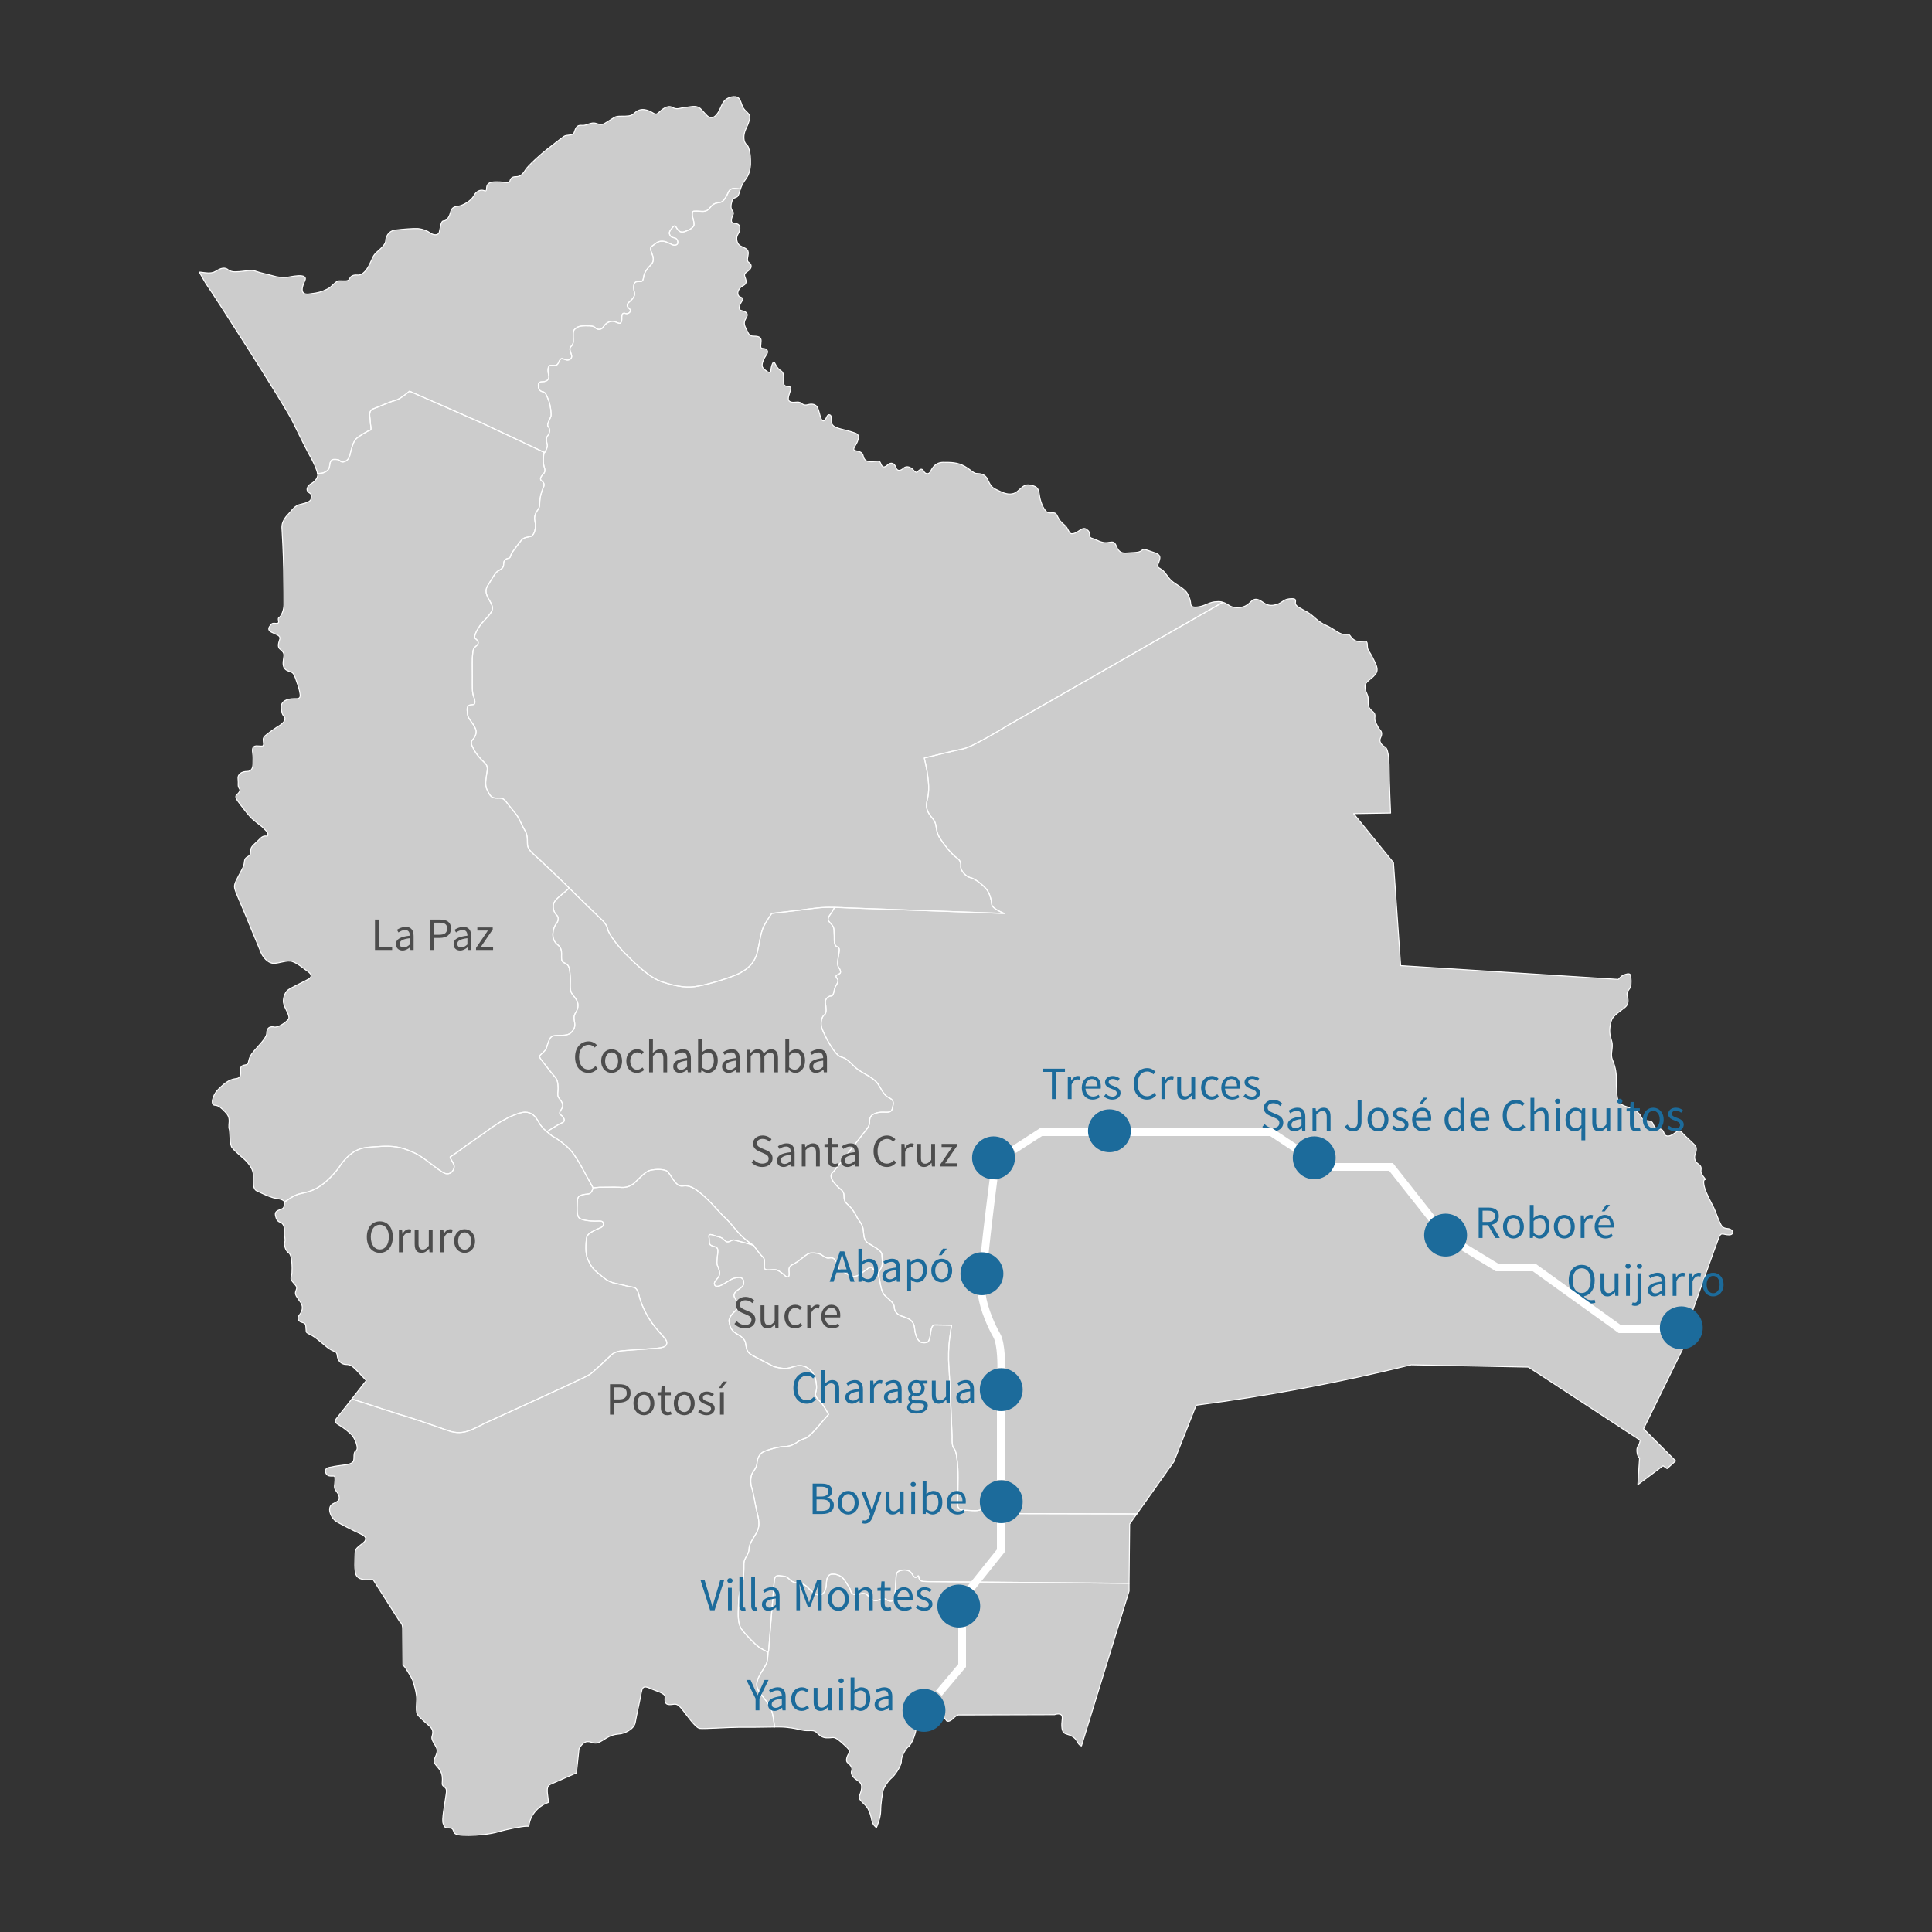 <?xml version="1.0" encoding="utf-8"?>
<!-- Generator: Adobe Illustrator 17.0.0, SVG Export Plug-In . SVG Version: 6.00 Build 0)  -->
<!DOCTYPE svg PUBLIC "-//W3C//DTD SVG 1.1//EN" "http://www.w3.org/Graphics/SVG/1.1/DTD/svg11.dtd">
<svg version="1.1" id="Layer_1" xmlns="http://www.w3.org/2000/svg" xmlns:xlink="http://www.w3.org/1999/xlink" x="0px" y="0px"
	 width="500px" height="500px" viewBox="0 0 500 500" enable-background="new 0 0 500 500" xml:space="preserve">
<rect x="0" y="0" width="500" height="500" fill="#333333" stroke="none"/>
<g>
	<g>
		<path fill="#CCCCCC" d="M447.096,317.955c-1.484-0.148-1.559-0.668-2.301-2.227c-0.668-1.559-0.816-2.449-1.93-4.453
			c-1.039-2.004-1.781-3.637-1.93-4.898c-0.222-1.336,0.519-1.113,0.519-1.113s-1.262-1.41-1.262-2.078
			c0-0.742,0.371-1.262-0.742-2.004c-1.113-0.742-0.965-2.004-0.668-2.672c0.222-0.742,0.445-1.41-0.148-2.152
			c-0.594-0.668-2.746-2.524-3.414-3.34c-0.668-0.742-1.262-0.148-2.375,0.594c-1.113,0.668-2.004,0.445-2.226-0.445
			c-0.297-0.816-0.668-1.039-1.336-1.039s-1.113-0.371-1.41-1.113c-0.223-0.742-0.668-0.89-1.41-0.965
			c-0.668,0-1.41-0.297-1.707-0.965c-0.297-0.742-1.113-1.781-3.118-2.449c-1.855-0.594-2.301-0.89-2.746-1.559
			c-0.445-0.593-0.668-3.859-0.594-5.863c0.074-2.004-0.519-3.859-1.039-5.047c-0.445-1.187,0-2.449,0-3.414
			c0-0.965-0.074-1.039-0.445-2.375c-0.445-1.336-0.148-3.414,0.297-4.453c0.371-1.113,2.523-2.449,3.488-3.266
			c0.965-0.816,0.816-2.004,0.519-2.969c-0.297-0.965,0.519-1.558,0.816-2.152c0.297-0.668,0.223-2.672,0-3.266
			c-0.297-0.519-1.187-0.148-1.781,0.074c-0.593,0.223-1.336,1.113-1.336,1.113l-56.332-3.563l-1.855-26.644l-10.317-12.691
			l9.574-0.148c0,0-0.371-8.387-0.371-11.429c0-3.118-0.371-5.418-1.113-5.715c-0.742-0.296-1.559-1.336-1.187-2.152
			c0.371-0.816,0.593-1.484,0-2.152c-0.594-0.668-0.52-0.742-1.188-2.004c-0.593-1.188,0.297-1.93-0.668-2.746
			c-1.039-0.816-1.336-1.336-1.262-2.969c0.074-1.559-0.668-1.781-0.816-3.34c-0.148-1.558,1.485-1.93,2.598-3.34
			c1.188-1.336,0.074-2.821-0.668-4.453c-0.816-1.633-1.336-1.781-1.336-3.043c0-1.336-0.446-1.188-1.484-1.039
			c-1.039,0.149-2.078-0.297-2.746-1.187c-0.594-0.891-0.594-0.594-1.855-0.668c-1.262-0.074-2.598-1.484-4.676-2.375
			c-2.152-0.965-2.969-2.301-4.676-3.339c-1.781-1.039-3.34-1.559-3.191-2.524c0.148-0.89,0-1.113-1.633-0.965
			s-1.781,1.262-3.934,1.633c-2.226,0.372-2.894-1.187-4.304-1.484c-1.336-0.297-1.707,1.039-3.117,1.707
			c-1.41,0.668-3.192,0.519-4.156-0.148c-0.593-0.371-1.039-0.668-1.633-0.816c-0.445-0.149-0.89-0.223-1.633-0.149
			c-1.633,0-2.82,0.965-4.304,1.262c-1.484,0.296-2.301,0.148-2.375-0.668c-0.074-0.742-0.148-1.41-0.89-2.746
			c-0.742-1.336-3.043-2.301-4.082-3.266c-1.039-0.89-1.633-2.449-2.895-3.117c-1.187-0.668-0.594-0.816-0.223-2.226
			c0.445-1.41-0.519-1.707-2.152-2.227c-1.633-0.519-1.781-0.816-2.523-0.222c-0.742,0.593-2.152,0.445-3.637,0.593
			c-1.484,0.148-2.226-0.222-2.82-1.707c-0.594-1.484-1.039-1.113-2.449-0.965c-1.484,0.148-2.746-0.816-3.86-1.113
			c-1.113-0.297-0.297-1.336-1.039-2.004c-0.668-0.594-1.039-0.742-1.93-0.223c-0.89,0.594-1.484,1.039-2.301,1.039
			c-0.816,0-0.89-1.559-1.93-2.301c-0.965-0.742-1.336-1.336-1.93-2.523c-0.593-1.187-1.781-0.074-2.672-0.89
			c-0.891-0.816-1.633-2.672-1.856-4.453c-0.222-1.781-0.742-2.152-2.597-2.449c-1.856-0.297-2.524,1.781-4.157,2.227
			c-1.707,0.445-3.192-0.519-4.379-1.039c-1.187-0.519-1.633-1.261-2.227-2.598c-0.593-1.41-2.004-1.558-2.82-1.558
			s-1.336-0.816-3.117-1.855c-1.855-1.039-3.489-1.039-5.566-1.039c-2.004,0-2.821,1.41-3.266,2.301
			c-0.445,0.891-1.336,0.816-1.781,0c-0.445-0.816-0.891-0.519-1.336-0.149c-0.222,0.297-0.519,0.816-1.261-0.074
			c-0.742-0.891-1.856-1.262-2.598-0.594c-0.742,0.668-1.633,0.965-2.004-0.149c-0.371-1.113-1.261-1.484-2.152-0.668
			c-0.89,0.816-1.41,0.668-1.781-0.371c-0.371-1.039-0.965-0.445-2.375-0.445c-1.336,0-1.93-0.445-2.153-1.484
			c-0.222-1.113-1.039-1.113-2.078-1.41c-1.039-0.296,0.371-1.336,0.742-2.82c0.371-1.484-0.297-1.558-1.633-2.004
			c-1.336-0.445-2.301-0.594-3.266-0.891c-1.039-0.296-1.93-0.742-2.004-1.707c-0.074-0.965,0.148-1.781-0.594-1.856
			c-0.742-0.074-0.742,1.856-1.633,1.559c-0.593-0.222-0.816-2.078-1.262-3.192c-0.445-1.187-1.633-1.187-2.301-1.039
			c-0.668,0.148-1.187,0.371-2.004-0.297c-0.742-0.668-2.078,0.074-2.969-0.445c-0.891-0.519,0-2.078,0.223-3.117
			c0.222-0.965-0.519-0.593-1.262-0.89c-0.742-0.222-0.593-1.039-0.593-2.004c0-0.964,0-1.558-0.743-2.004
			c-0.742-0.445-1.113-1.187-1.558-2.004c-0.371-0.743-0.965,1.039-0.965,2.078c0,1.039-1.485-0.074-2.078-0.816
			c-0.594-0.742,0.297-2.449,0.965-3.414c0.668-0.965-0.075-1.559-0.965-1.559c-0.891,0-0.446-0.965-0.446-2.004
			c0-0.965-0.742-1.188-2.004-1.188c-1.187,0-1.262-0.742-1.93-2.004c-0.668-1.262-0.445-1.855,0.148-2.895
			c0.594-0.964-0.222-1.484-1.262-1.707c-1.039-0.223-0.668-1.262,0.075-2.449c0.742-1.187-0.594-0.742-0.965-1.559
			c-0.372-0.89,0.371-2.004,1.261-2.449c0.891-0.445,0.965-1.039,0.52-2.152c-0.445-1.113,0.296-1.187,1.113-1.93
			c0.742-0.742,0.52-1.484-0.148-1.93c-0.742-0.445-0.074-1.558-0.148-2.598c-0.075-1.039-1.188-1.187-2.078-1.707
			c-0.891-0.519-1.188-2.078-0.594-2.969c0.594-0.891,0.891-2.524-0.371-2.746c-1.262-0.223-1.41-0.297-1.262-1.262
			c0.149-0.89,0.816-1.336,0.223-2.078c-0.593-0.742-0.371-1.633-0.074-2.672c0.297-1.039,1.336-0.371,1.707-1.633
			c0.148-0.519,0.296-0.965,0.445-1.336c0.297-0.891,0.668-1.633,1.336-2.524c0.964-1.262,1.187-2.672,1.261-3.711
			c0-1.558,0.074-2.672-0.519-4.527c-0.297-0.89-1.039-0.668-1.187-2.375c-0.074-1.781,0.816-2.821,1.187-4.008
			c0.297-1.113,0.816-1.633-0.445-2.82c-1.41-1.262-1.113-1.855-1.781-3.117c-0.668-1.336-2.598-0.816-3.563-0.148
			c-0.89,0.742-1.039,1.336-1.484,2.301c-0.371,0.89-1.187,2.301-2.152,2.449c-1.039,0.074-1.484-0.742-2.672-2.004
			c-1.113-1.262-2.301-0.891-4.008-0.668c-1.781,0.148-2.301,0.742-3.637,0c-1.262-0.668-2.672,0.593-3.563,1.41
			c-0.891,0.891-1.336-0.222-2.969-0.668c-1.707-0.519-2.672,0.223-3.414,0.891c-0.668,0.668-1.633,0.668-3.34,0.668
			c-1.707,0-1.633,0.371-2.968,1.113c-1.41,0.816-1.633,1.336-3.266,0.816c-1.559-0.594-2.449,0.593-3.86,0.445
			c-1.484-0.149-1.633,0.891-2.004,1.856c-0.297,0.89-1.93,0.52-2.598,0.965c-0.668,0.445-3.192,2.449-4.453,3.414
			c-1.261,0.965-5.047,4.304-5.64,5.418c-0.668,1.113-1.41,1.633-2.301,1.633c-0.965,0-1.41,0.297-1.633,1.113
			c-0.223,0.816-1.336,0.222-3.117,0.222c-1.856-0.074-2.746,0.297-2.895,1.336c-0.074,1.113-0.074,1.113-0.816,0.891
			c-0.742-0.223-1.856,0.074-2.524,1.41c-0.668,1.262-2.82,2.524-4.082,2.672c-1.336,0.148-1.707,0.593-2.004,1.781
			c-0.297,1.113-0.965,2.004-1.707,2.004c-0.742,0-0.816,1.707-1.113,2.82c-0.223,1.113-1.633,0.891-2.375,0.297
			c-0.743-0.52-1.781-0.965-3.117-1.113c-1.336-0.074-3.933,0.148-5.863,0.371c-1.93,0.222-2.524,1.93-2.524,2.746
			c0,0.89-1.039,1.855-2.226,2.894c-1.188,1.039-1.113,1.633-2.078,3.489c-0.891,1.781-2.078,2.672-3.043,2.523
			c-1.039-0.074-1.707,0.223-2.004,0.965c-0.297,0.742-1.41,0.52-2.598,0.52c-1.113,0-1.856,1.558-3.192,2.152
			c-1.41,0.668-2.152,0.965-4.75,1.261c-2.598,0.297-1.633-2.152-1.039-3.413c1.039-2.301-4.156-0.891-4.676-0.891
			c-1.336,0.074-2.301,0-3.785-0.445c-1.559-0.446-2.969-0.668-4.156-1.113c-1.187-0.445-2.449-0.074-4.304,0.075
			c-1.781,0.148-2.301,0-3.192-0.668c-0.965-0.594-2.152,0.074-3.117,0.668c-1.039,0.593-2.598,0.297-3.711,0.148
			c-0.149,0-0.297,0-0.371,0c0.742,1.261,1.633,2.894,2.226,3.711c1.113,1.484,19.668,30.355,21.895,34.882
			c2.227,4.601,3.785,7.644,4.527,8.98c0.742,1.262,1.781,3.488,1.93,4.527c0.074,0.148,0.074,0.222,0.074,0.297
			c0,0.89-0.668,1.707-1.633,2.301c-1.039,0.519-1.633,1.707-0.594,2.375c0.742,0.445,0.594,0.742,0.52,1.484
			c-0.074,0.742-1.039,1.113-2.598,1.485c-1.707,0.297-2.301,1.558-3.266,2.523c-0.965,0.965-1.781,2.227-1.707,3.563
			c0.075,1.336,0.371,6.16,0.446,10.91c0.074,4.75,0.074,7.718,0.074,9.055c0,1.336-0.668,2.969-1.261,3.266
			c-0.52,0.371,0.222,1.187-0.297,1.484c-0.445,0.223-1.336-0.297-1.781,0.371c-0.519,0.594-1.039,1.336,0.074,1.93
			c1.113,0.594,2.375,0.816,2.227,1.707c-0.222,0.816-0.816,2.078,0.074,2.746c0.816,0.742,1.113,0.965,0.891,2.227
			c-0.223,1.336-0.371,2.598,0.89,3.266c1.336,0.594,1.484,0.222,2.153,1.93c0.593,1.781,0.742,2.004,1.039,3.266
			c0.297,1.336,0.371,2.004-0.594,2.078c-0.965,0-2.078,0-2.82,0.371c-0.742,0.297-1.41,0.965-1.262,2.004
			c0.075,1.039,0.148,1.633,0.742,2.301c0.593,0.668-0.148,1.558-1.113,2.226c-1.039,0.594-3.117,2.078-3.859,2.746
			c-0.742,0.668-0.371,1.262-0.371,2.078c0,0.816-0.594,0.519-1.484,0.519c-1.41-0.148-1.484,0.742-1.336,1.781
			c0.148,1.113,0.074,1.633,0.074,2.82c0,1.113-0.371,2.004-1.558,2.004c-1.188,0-2.45,0.593-2.301,1.929
			c0.149,1.336-0.148,1.782,0.297,2.45c0.519,0.593-0.222,1.261-0.668,1.707c-0.519,0.445,0,1.187,0.891,2.375
			c0.965,1.187,2.152,2.969,3.562,4.156c1.41,1.188,2.004,1.484,2.598,2.152c0.668,0.668,1.188,1.113,1.039,1.781
			c-0.148,0.594-0.816-0.445-2.078,0.891c-1.262,1.336-2.449,1.93-2.375,3.117c0,1.187-0.296,1.187-1.187,1.781
			c-0.593,0.519-0.297,1.336-0.742,2.375c-0.445,1.039-1.856,3.34-2.153,4.378c-0.296,0.965,0.075,1.707,0.816,3.489
			c0.742,1.781,2.078,4.824,3.043,7.274c1.039,2.449,2.375,5.789,2.895,6.976c0.445,1.113,1.707,2.746,3.191,2.821
			c1.485,0.074,3.562-0.965,4.973-0.445c1.41,0.519,2.449,1.484,3.414,2.152c0.965,0.668,2.152,1.484,0.742,2.375
			c-1.485,0.816-4.602,2.226-5.418,2.895c-0.742,0.593-1.41,2.375-0.965,3.711c0.446,1.41,1.781,3.118,1.113,3.859
			c-0.593,0.743-2.598,2.152-3.637,1.93c-1.039-0.222-1.93,0.149-1.93,1.633c0,1.262-2.449,3.488-3.785,5.195
			c-1.336,1.781-0.519,2.82-1.707,2.969c-1.262,0.222-1.262,0.594-1.262,1.336c0,0.742,0.297,2.004-1.113,2.227
			c-1.336,0.148-2.301,0.594-3.86,2.004c-1.484,1.336-1.781,2.004-2.078,2.746c-0.297,0.742-0.593,2.152,0.446,2.152
			c1.039,0.074,1.781,0.891,2.449,1.559c0.668,0.668,1.262,1.336,1.187,2.672c-0.074,0.594-0.074,1.113-0.074,1.633
			c0.149,0.371,0.222,0.891,0.222,1.336c0.075,1.336,0.149,2.968,0.519,3.636c0.446,0.668,1.559,1.633,2.821,2.746
			c1.336,1.113,2.598,2.672,2.746,4.156c0.148,1.41-0.371,3.859,0.964,4.453c1.336,0.593,2.449,1.187,3.859,1.633
			c0.816,0.371,2.895,0.297,3.266,1.187c0,0.149,0.074,0.297,0,0.445c-0.149,1.336-0.445,1.262-1.187,1.558
			c-0.816,0.297-1.262,0.594-1.187,1.336c0.148,0.668,0.296,1.633,1.261,1.93c0.891,0.296,1.188,1.41,1.113,2.597
			c-0.074,1.262,0.297,1.707,0.074,2.524c-0.223,0.816,0.149,2.227,1.039,2.82c0.891,0.594,0.891,3.933,0.816,5.121
			c-0.074,1.187-0.594,1.336,0.074,2.226c0.668,0.891,1.261,1.188,1.113,1.93c-0.222,0.816-0.593,1.113,0.149,2.227
			c0.668,1.113,1.41,1.559,1.336,2.82c-0.074,1.262-1.113,1.856-1.113,2.524c0.074,0.668,0.519,1.039,1.261,1.187
			c0.816,0.223,0.742,0.668,0.816,1.707c0.148,0.965-0.296,0.668,1.559,1.633c1.781,1.039,3.414,2.82,4.676,3.562
			c1.261,0.816,1.707,0.372,1.855,1.707c0.149,1.336,1.113,2.227,2.301,2.227c1.113,0,1.633,0.445,2.672,1.484
			c1.039,1.039,2.523,2.672,2.523,2.672l-3.711,4.75l-3.859,4.898c0,0-1.039,0.965,0.296,1.707c1.336,0.742,2.969,2.078,3.562,2.746
			c0.594,0.594,2.004,3.488,1.039,4.082c-0.445,0.223-0.519,0.89-0.519,1.855c0,0.965-0.372,1.41-1.856,1.707
			c-1.558,0.222-3.043,0.371-3.859,0.594c-0.816,0.148-1.707,0.222-1.633,1.113c0.074,0.891,0.594,1.262,1.485,1.262
			c0.964,0,0.964-0.149,0.964,1.039c0,1.188-0.371,1.856,0.148,2.598c0.52,0.742,0.965,1.188,0.965,2.078
			c0,0.816-0.965,1.039-1.707,1.484c-1.781,1.039-0.223,4.082,1.262,4.75c1.41,0.742,2.894,1.559,4.453,2.301
			c1.559,0.742,2.82,1.187,2.82,1.929c0,0.742-0.593,1.039-1.41,1.707c-0.742,0.668-1.336,0.89-1.336,2.227
			c0,1.336-0.296,4.527,0.371,5.64c0.593,1.039,2.004,1.039,2.894,1.039c0.965,0,1.41,0,1.41,0l6.977,10.984
			c0,0,0.668,0.297,0.668,1.707c0,1.41,0.075,9.5,0.075,9.5s0.371,0.074,1.039,1.262c0.742,1.262,1.484,2.226,1.781,3.563
			c0.371,1.261,0.742,2.672,0.742,3.933c-0.074,1.336-0.148,2.82,0,3.488c0.148,0.668,1.039,1.41,2.078,2.375
			c0.965,0.89,2.078,1.558,2.078,2.672c0,1.113-0.594,1.188,0.074,2.449c0.742,1.336,1.262,1.781,0.965,2.969
			c-0.296,1.113-1.039,1.781-0.519,2.672c0.519,0.89,1.781,1.707,1.93,3.414c0.148,1.781-0.297,2.004,0.371,2.523
			c0.743,0.594,0.891,0.668,0.52,2.821c-0.296,2.226-1.039,5.789-0.668,6.754c0.372,0.965,0.445,1.188,1.485,1.188
			c1.039,0,1.039,0.371,1.336,1.113c0.297,0.668,1.41,0.816,3.785,0.816c2.301,0,5.566-0.296,7.793-0.964
			c2.227-0.668,6.16-1.41,7.125-1.41c0.148,0,0.371,0,0.668,0c0.445-3.933,3.785-5.789,5.047-6.16c0-1.93-0.891-3.933,0.519-4.676
			l6.754-2.969l0.668-6.234c0,0,0.964-1.93,2.301-1.856c1.336,0,1.633,1.113,4.007-0.445c2.301-1.559,3.414-1.41,4.305-1.559
			c0.89-0.074,3.563-1.039,3.933-2.895c0.297-1.781,1.41-6.605,1.559-7.718c0.223-1.113,0.371-2.004,2.078-1.262
			c1.781,0.816,4.23,1.336,4.082,2.375c-0.074,1.039-0.074,1.929,1.188,1.929c1.261,0,1.707-0.594,2.969,0.891
			c1.262,1.484,3.636,5.121,4.824,5.269c1.261,0.149,7.422-0.296,10.094-0.296c2.226,0,6.605,0,9.277-0.074c0.519,0,0.965,0,1.261,0
			c2.375,0,4.23,0.445,5.938,0.816c1.707,0.371,2.672-0.223,3.563,0.519c0.816,0.742,1.484,1.559,3.043,1.484
			c1.559,0,1.484-0.519,3.34,1.039c1.781,1.558,2.598,2.301,2.152,2.82c-0.371,0.52-1.113,2.004-0.371,2.598
			c0.742,0.594,1.262,1.336,1.039,2.004c-0.297,0.594,0,1.484,1.039,2.227c1.039,0.742,1.707,1.113,1.484,2.524
			c-0.223,1.484-0.965,2.004-0.297,2.894c0.668,0.816,1.484,1.336,2.004,2.301c0.519,1.039,0.742,1.856,0.965,2.969
			c0.223,1.187,1.187,1.855,1.187,1.855s1.113-2.449,1.113-4.379c0-1.93,0.445-4.379,0.594-5.121
			c0.149-0.816,1.336-2.672,2.375-3.489c0.964-0.89,2.449-3.266,2.375-4.23c-0.074-0.89,0.891-2.969,1.781-3.71
			c0.965-0.668,1.855-3.34,2.004-4.453c0.149-1.187,1.039-3.266,2.004-3.488c1.039-0.223,2.969-0.742,3.859-0.371
			c0.965,0.297,1.559,0.816,1.93,1.41c0.297,0.668,1.262,0.149,1.856-0.445c0.519-0.593,1.261-0.89,1.261-0.89l24.938-0.074
			c0,0,2.152-0.816,2.004,0.965c-0.222,1.856-0.297,3.637,0.965,4.008c1.262,0.371,2.375,0.89,2.895,2.004
			c0.593,1.113,1.113,1.113,1.113,1.113l12.32-40.078v-2.004l0.149-15.363l1.856-2.598l9.574-13.508l5.789-14.621
			c18.777-2.449,37.332-5.937,55.664-10.465l30.281,0.594l2.895,1.855l26.051,17.07c0,0-0.074,0.965-0.519,1.484
			c-0.371,0.519-0.371,1.262-0.223,2.004c0.148,0.816,0.594,1.113,0.594,1.113l-0.446,6.903l6.531-4.898l1.039,0.742l2.226-2.004
			l-8.312-8.312l11.337-23.118c0.019,0.044,0.208,0.11,1.206,0.11c1.41,0,1.41-1.039,1.484-2.301
			c0.148-1.187-0.371-2.078-1.039-2.523c-0.594-0.445-0.89-1.039-0.89-1.039s6.828-19.296,7.422-20.707
			c0.594-1.41,1.113-0.593,2.598-0.593C448.952,319.588,448.581,318.029,447.096,317.955z"/>
		<g>
			
				<path fill="none" stroke="#FFFFFF" stroke-width="0.25" stroke-linecap="round" stroke-linejoin="round" stroke-miterlimit="10" d="
				M82.166,122.538c0.445,0,0.816-0.075,1.039-0.075c0.965-0.148,2.004-0.816,2.078-1.707c0.074-0.89,0.297-1.856,1.039-1.856
				c0.742,0,1.262-0.074,1.781,0.446c0.446,0.52,2.078,0.148,2.449-1.558c0.372-1.633,0.891-3.488,1.559-4.156
				c0.593-0.668,3.191-2.226,3.711-2.301c0.445-0.074,0-1.41,0-2.375c0-0.965-0.668-2.672,0.89-3.192
				c1.484-0.519,4.082-1.781,5.418-2.078c1.41-0.297,3.86-2.449,3.86-2.449l18.406,8.09l16.551,7.793c0,0,0.89-1.336,0.668-2.078
				c-0.148-0.742-0.445-1.559,0.149-2.301c0.593-0.742,0.593-1.856,0.074-2.375c-0.445-0.519,0.519-1.93,0.742-2.598
				c0.148-0.594-0.075-2.598-0.519-3.933c-0.52-1.262-0.816-2.375-1.633-2.449c-0.816-0.148-1.113-0.89-1.113-1.41
				c0-0.519-0.148-1.187,1.113-1.187c1.187,0,1.781-0.742,1.558-1.633c-0.222-0.965-0.371-2.524,0.519-2.598
				c0.816-0.074,1.633,0.371,2.078-0.816c0.519-1.187,0.816-1.039,1.707-0.668c0.89,0.371,1.855-0.223,1.633-1.113
				c-0.223-0.891-0.594-1.41-0.371-2.004c0.297-0.52,0.816-0.594,0.816-1.781c0-1.262-0.222-2.598,0.445-3.043
				c0.594-0.519,1.113-0.816,2.672-0.816c1.558,0,2.078,0,2.672,0.594c0.594,0.52,1.484,0.371,1.855-0.148
				c0.372-0.445,0.742-1.262,2.004-1.559c1.187-0.297,2.226,0.816,2.598,0.371c0.371-0.445,0.296-1.039,0.296-1.485
				c0-0.519,0.074-1.261,0.965-0.964c0.816,0.296,1.707-0.668,1.039-1.188c-0.668-0.594-0.891-1.113-0.075-1.781
				c0.742-0.668,1.633-1.484,1.336-2.523c-0.297-0.965-0.371-2.746,0.742-2.746c1.113-0.075,1.41,0.222,1.633-1.113
				c0.149-1.336,1.113-2.449,1.781-3.117c0.742-0.742,0.891-1.41,0.594-2.449c-0.297-1.039-1.039-2.004-0.074-2.598
				c0.965-0.594,1.188-1.188,2.524-1.188c1.262,0,2.523,1.039,3.117,1.039c0.594,0,1.187-0.297,0.816-1.262
				c-0.371-0.965-1.336-0.445-1.781-1.113c-0.445-0.668-0.445-1.039,0.297-1.93c0.742-0.964,0.89-0.89,1.336-0.074
				c0.445,0.742,1.039,1.187,1.93,0.89c0.89-0.296,2.523-0.964,2.523-1.929c0-0.891-0.445-1.781-0.445-2.598
				c0-0.816,0-0.816,1.187-0.816c1.262,0,2.375,0.445,3.34-0.816c0.964-1.262,1.633-1.262,2.597-1.41
				c0.965-0.148,1.41-1.187,1.856-1.93c0.445-0.742,0.445-1.707,1.93-1.707c0.371,0,0.89,0.074,1.558,0.148
				c0.297-0.891,0.668-1.633,1.336-2.524c0.964-1.262,1.187-2.672,1.261-3.711c0-1.558,0.074-2.672-0.519-4.527
				c-0.297-0.89-1.039-0.668-1.187-2.375c-0.074-1.781,0.816-2.821,1.187-4.008c0.297-1.113,0.816-1.633-0.446-2.82
				c-1.41-1.262-1.113-1.855-1.781-3.117c-0.668-1.336-2.598-0.816-3.562-0.148c-0.89,0.742-1.039,1.336-1.484,2.301
				c-0.371,0.89-1.187,2.301-2.152,2.449c-1.039,0.074-1.484-0.742-2.672-2.004c-1.113-1.262-2.301-0.891-4.008-0.668
				c-1.781,0.148-2.301,0.742-3.637,0c-1.262-0.668-2.672,0.593-3.562,1.41c-0.891,0.891-1.336-0.222-2.969-0.668
				c-1.707-0.519-2.672,0.223-3.414,0.891c-0.668,0.668-1.633,0.668-3.34,0.668c-1.707,0-1.633,0.371-2.969,1.113
				c-1.41,0.816-1.633,1.336-3.266,0.816c-1.559-0.594-2.449,0.593-3.86,0.445c-1.484-0.149-1.633,0.891-2.004,1.856
				c-0.297,0.89-1.93,0.52-2.598,0.965c-0.668,0.445-3.192,2.449-4.453,3.414c-1.261,0.965-5.047,4.304-5.64,5.418
				c-0.668,1.113-1.41,1.633-2.301,1.633c-0.965,0-1.41,0.297-1.633,1.113c-0.223,0.816-1.336,0.222-3.117,0.222
				c-1.856-0.074-2.746,0.297-2.895,1.336c-0.074,1.113-0.074,1.113-0.816,0.891c-0.742-0.223-1.856,0.074-2.524,1.41
				c-0.668,1.262-2.82,2.524-4.082,2.672c-1.336,0.148-1.707,0.593-2.004,1.781c-0.297,1.113-0.965,2.004-1.707,2.004
				c-0.742,0-0.816,1.707-1.113,2.82c-0.223,1.113-1.633,0.891-2.375,0.297c-0.742-0.52-1.781-0.965-3.117-1.113
				c-1.336-0.074-3.933,0.148-5.863,0.371c-1.93,0.222-2.524,1.93-2.524,2.746c0,0.89-1.039,1.855-2.226,2.894
				c-1.188,1.039-1.113,1.633-2.078,3.489c-0.891,1.781-2.078,2.672-3.043,2.523c-1.039-0.074-1.707,0.223-2.004,0.965
				c-0.297,0.742-1.41,0.52-2.598,0.52c-1.113,0-1.856,1.558-3.192,2.152c-1.41,0.668-2.152,0.965-4.75,1.261
				c-2.598,0.297-1.633-2.152-1.039-3.414c1.039-2.301-4.156-0.891-4.676-0.891c-1.336,0.075-2.301,0-3.785-0.445
				c-1.559-0.446-2.969-0.668-4.156-1.113c-1.187-0.445-2.449-0.074-4.304,0.075c-1.781,0.148-2.301,0-3.192-0.668
				c-0.965-0.594-2.152,0.074-3.117,0.668c-1.039,0.593-2.598,0.297-3.711,0.148c-0.149,0-0.297,0-0.371,0
				c0.742,1.261,1.633,2.894,2.226,3.711c1.113,1.484,19.668,30.355,21.895,34.882c2.227,4.601,3.785,7.644,4.527,8.98
				C80.978,119.273,82.017,121.499,82.166,122.538z"/>
			
				<path fill="none" stroke="#FFFFFF" stroke-width="0.25" stroke-linecap="round" stroke-linejoin="round" stroke-miterlimit="10" d="
				M140.798,117.046c0,0.149,0,0.371-0.074,0.519c-0.148,1.485-0.148,2.375,0.074,3.118c0.297,0.816,0.371,1.484-0.222,2.004
				c-0.52,0.593-1.039,1.336-0.371,1.781c0.594,0.445,0.816,0.965,0.371,1.781c-0.371,0.816-0.891,2.449-0.891,4.007
				c0,1.559-0.668,1.633-1.113,2.746c-0.445,1.187-0.074,1.856,0,2.746c0.074,0.816-0.222,2.672-1.113,3.043
				c-0.89,0.297-1.855,0.149-2.598,1.113c-0.816,0.965-1.707,2.301-2.301,3.043c-0.52,0.668-0.223,1.41-1.039,1.559
				c-0.742,0.148-1.187,0.519-1.187,1.558c0,1.039-0.742,1.262-1.559,1.781c-0.742,0.52-1.559,2.153-2.227,3.192
				c-0.742,1.039-1.039,1.855-0.445,3.266c0.593,1.41,1.93,2.598,1.039,4.082c-0.89,1.484-2.375,2.524-3.192,3.934
				c-0.89,1.336-1.41,2.672-0.89,2.969c0.519,0.371,1.113,1.113,0.297,1.781c-0.816,0.668-0.965,1.039-1.039,2.226
				c-0.148,1.187-0.074,3.043-0.074,5.789c0,2.672-0.074,4.082,0.297,5.047c0.371,0.965,0.668,2.152-0.148,2.226
				c-0.816,0.075-1.633,0.075-1.484,1.559c0.074,1.484,0.223,1.633,0.816,2.524c0.593,0.89,0.89,1.113,1.336,2.152
				c0.446,0.965-0.074,2.078-0.594,2.672c-0.519,0.519-0.668,1.039-0.149,2.078c0.445,1.039,1.336,2.301,2.301,3.266
				c0.891,0.965,1.633,1.187,1.485,2.746c-0.223,1.633-0.742,3.711-0.075,4.972c0.668,1.336,0.965,2.301,2.672,2.227
				c1.633-0.074,1.707,0.148,3.117,2.004c1.41,1.781,1.93,2.227,2.523,3.414c0.594,1.262,1.188,2.375,1.707,3.34
				c0.445,0.89,0.445,1.707,0.445,2.672c0,0.891,0,1.633,1.485,2.969c1.558,1.336,6.308,5.937,7.867,7.422
				c1.484,1.484,8.09,8.015,9.129,8.906c1.039,0.965,2.078,2.004,2.301,3.192c0.223,1.187,2.524,4.304,4.75,6.531
				c2.153,2.078,5.938,6.086,9.649,7.199c3.71,1.187,6.383,1.558,9.203,0.965c2.895-0.519,8.461-2.227,10.613-3.34
				c2.227-1.187,3.563-2.598,4.305-4.676c0.668-2.226,0.965-5.492,1.781-7.273c0.89-1.707,2.152-3.489,2.152-3.489
				s7.274-0.816,9.945-1.187c2.746-0.371,3.711-0.52,10.317-0.223c6.531,0.223,39.929,1.41,39.929,1.41s-3.192-1.187-3.266-2.375
				c-0.074-1.262-0.594-2.969-1.336-3.859c-0.742-0.965-2.969-2.82-4.23-3.043c-1.188-0.296-2.524-1.855-2.449-2.894
				c0.074-1.113-0.149-1.633-1.336-2.449c-1.113-0.816-3.117-3.34-4.23-5.121c-1.039-1.855-0.519-3.266-1.484-4.527
				c-0.965-1.262-2.301-2.449-1.633-5.047c0.668-2.672,0.297-4.824,0.149-6.234c-0.149-1.484-0.89-4.676-0.89-4.676
				s7.199-1.781,10.094-2.375c2.82-0.668,11.429-6.012,11.429-6.012l55.738-31.914c-0.445-0.149-0.89-0.223-1.633-0.149
				c-1.633,0-2.82,0.965-4.304,1.262c-1.484,0.296-2.301,0.148-2.375-0.668c-0.074-0.742-0.148-1.41-0.89-2.746
				c-0.742-1.336-3.043-2.301-4.082-3.266c-1.039-0.89-1.633-2.449-2.895-3.117c-1.187-0.668-0.594-0.816-0.223-2.226
				c0.445-1.41-0.519-1.707-2.152-2.227c-1.633-0.519-1.781-0.816-2.523-0.222c-0.742,0.593-2.152,0.445-3.637,0.593
				c-1.484,0.148-2.226-0.222-2.82-1.707c-0.594-1.484-1.039-1.113-2.449-0.965c-1.484,0.148-2.746-0.816-3.86-1.113
				c-1.113-0.297-0.297-1.336-1.039-2.004c-0.668-0.594-1.039-0.742-1.93-0.223c-0.89,0.594-1.484,1.039-2.301,1.039
				s-0.89-1.559-1.93-2.301c-0.965-0.742-1.336-1.336-1.93-2.523c-0.593-1.187-1.781-0.074-2.672-0.89
				c-0.891-0.816-1.633-2.672-1.856-4.453c-0.222-1.781-0.742-2.152-2.597-2.449c-1.856-0.297-2.524,1.781-4.157,2.227
				c-1.707,0.445-3.192-0.519-4.379-1.039c-1.187-0.519-1.633-1.261-2.227-2.598c-0.593-1.41-2.004-1.558-2.82-1.558
				c-0.816,0-1.336-0.816-3.117-1.855c-1.855-1.039-3.489-1.039-5.566-1.039c-2.004,0-2.821,1.41-3.266,2.301
				c-0.445,0.891-1.336,0.816-1.781,0c-0.445-0.816-0.891-0.519-1.336-0.149c-0.222,0.297-0.519,0.816-1.261-0.074
				c-0.742-0.891-1.856-1.262-2.598-0.594c-0.742,0.668-1.633,0.965-2.004-0.149c-0.371-1.113-1.261-1.484-2.152-0.668
				c-0.89,0.816-1.41,0.668-1.781-0.371c-0.371-1.039-0.965-0.445-2.375-0.445c-1.336,0-1.93-0.445-2.153-1.484
				c-0.222-1.113-1.039-1.113-2.078-1.41c-1.039-0.296,0.371-1.336,0.742-2.82c0.371-1.484-0.297-1.558-1.633-2.004
				c-1.336-0.445-2.301-0.594-3.266-0.891c-1.039-0.296-1.93-0.742-2.004-1.707c-0.075-0.965,0.148-1.781-0.594-1.856
				c-0.742-0.074-0.742,1.856-1.633,1.559c-0.593-0.222-0.816-2.078-1.262-3.192c-0.445-1.187-1.633-1.187-2.301-1.039
				c-0.668,0.148-1.187,0.371-2.004-0.297c-0.742-0.668-2.078,0.075-2.969-0.445c-0.891-0.519,0-2.078,0.223-3.117
				c0.222-0.965-0.519-0.593-1.262-0.89c-0.742-0.222-0.593-1.039-0.593-2.004c0-0.964,0-1.558-0.742-2.004
				c-0.742-0.445-1.113-1.187-1.558-2.004c-0.371-0.742-0.965,1.039-0.965,2.078c0,1.039-1.485-0.075-2.078-0.816
				c-0.594-0.742,0.297-2.449,0.965-3.414c0.668-0.965-0.075-1.559-0.965-1.559c-0.891,0-0.446-0.965-0.446-2.004
				c0-0.965-0.742-1.188-2.004-1.188c-1.187,0-1.262-0.742-1.93-2.004c-0.668-1.262-0.445-1.855,0.149-2.895
				c0.594-0.964-0.222-1.484-1.262-1.707c-1.039-0.223-0.668-1.262,0.075-2.449c0.742-1.187-0.594-0.742-0.965-1.559
				c-0.371-0.89,0.371-2.004,1.261-2.449c0.891-0.445,0.965-1.039,0.52-2.152c-0.445-1.113,0.296-1.187,1.113-1.93
				c0.742-0.742,0.52-1.484-0.148-1.93c-0.742-0.445-0.074-1.558-0.148-2.598c-0.075-1.039-1.188-1.187-2.078-1.707
				c-0.891-0.519-1.188-2.078-0.594-2.969c0.594-0.891,0.891-2.524-0.371-2.746c-1.262-0.223-1.41-0.297-1.262-1.262
				c0.149-0.89,0.816-1.336,0.223-2.078c-0.593-0.742-0.371-1.633-0.074-2.672c0.297-1.039,1.336-0.371,1.707-1.633
				c0.148-0.519,0.296-0.965,0.445-1.336c-0.668-0.074-1.187-0.148-1.558-0.148c-1.484,0-1.484,0.965-1.93,1.707
				c-0.446,0.742-0.891,1.781-1.856,1.93c-0.964,0.149-1.633,0.149-2.597,1.41c-0.965,1.261-2.078,0.816-3.34,0.816
				c-1.187,0-1.187,0-1.187,0.816c0,0.816,0.445,1.707,0.445,2.598c0,0.965-1.633,1.633-2.523,1.929
				c-0.891,0.297-1.484-0.148-1.93-0.89c-0.446-0.816-0.594-0.89-1.336,0.074c-0.742,0.891-0.742,1.262-0.297,1.93
				c0.445,0.668,1.41,0.149,1.781,1.113c0.371,0.965-0.222,1.262-0.816,1.262c-0.594,0-1.855-1.039-3.117-1.039
				c-1.336,0-1.559,0.594-2.524,1.188c-0.965,0.594-0.223,1.558,0.074,2.598c0.297,1.039,0.149,1.707-0.594,2.449
				c-0.668,0.668-1.633,1.781-1.781,3.117c-0.222,1.336-0.519,1.039-1.633,1.113c-1.113,0-1.039,1.781-0.742,2.746
				c0.296,1.039-0.594,1.855-1.336,2.523c-0.816,0.668-0.593,1.187,0.075,1.781c0.668,0.519-0.223,1.484-1.039,1.188
				c-0.89-0.297-0.965,0.445-0.965,0.964c0,0.445,0.074,1.039-0.296,1.485c-0.372,0.445-1.41-0.668-2.598-0.371
				c-1.262,0.297-1.633,1.113-2.004,1.559c-0.371,0.519-1.261,0.668-1.855,0.148c-0.594-0.594-1.113-0.594-2.672-0.594
				c-1.559,0-2.078,0.297-2.672,0.816c-0.668,0.445-0.445,1.781-0.445,3.043c0,1.187-0.519,1.261-0.816,1.781
				c-0.222,0.593,0.148,1.113,0.371,2.004c0.223,0.891-0.742,1.484-1.633,1.113c-0.891-0.371-1.188-0.519-1.707,0.668
				c-0.445,1.187-1.262,0.742-2.078,0.816c-0.89,0.074-0.742,1.633-0.519,2.598c0.223,0.89-0.371,1.633-1.558,1.633
				c-1.262,0-1.113,0.668-1.113,1.187c0,0.52,0.297,1.262,1.113,1.41c0.816,0.074,1.113,1.187,1.633,2.449
				c0.445,1.336,0.668,3.34,0.519,3.933c-0.223,0.668-1.187,2.078-0.742,2.598c0.519,0.52,0.519,1.633-0.074,2.375
				c-0.594,0.742-0.297,1.558-0.149,2.301c0.223,0.742-0.668,2.078-0.668,2.078L140.798,117.046z"/>
			
				<path fill="none" stroke="#FFFFFF" stroke-width="0.25" stroke-linecap="round" stroke-linejoin="round" stroke-miterlimit="10" d="
				M147.329,229.858c-1.187,0.965-2.523,2.153-2.969,2.524c-0.816,0.742-1.188,1.41-1.188,2.226c0,0.891,0.371,1.781,0.965,2.301
				c0.52,0.519,0.371,1.41-0.074,2.004c-1.113,1.336-1.484,4.082,0,5.344c0.816,0.742,1.262,1.113,1.262,2.523
				c0,1.484-0.148,2.078,0.816,2.449c1.039,0.445,1.262,1.039,1.41,3.117c0.223,2.078-0.296,3.711,0.52,4.898
				c0.89,1.188,1.707,1.93,1.484,3.415c-0.297,1.558-1.188,1.633-0.965,3.191c0.297,1.484,0.222,2.152-0.371,2.895
				c-0.52,0.668-0.965,1.113-2.598,1.187c-1.633,0.075-2.524-0.074-3.118,0.594c-0.519,0.668-0.816,1.855-1.039,2.523
				c-0.149,0.742-1.039,1.41-1.41,1.781c-0.371,0.371-0.668,0.594,0.075,1.484c0.742,0.965,2.672,3.489,3.414,4.305
				c0.668,0.742,0.816,1.336,0.89,2.672c0.074,1.336-0.371,2.078,0.223,2.895c0.668,0.816,1.187,1.559,0.89,2.375
				c-0.222,0.742-1.187,1.336-0.371,2.004c0.89,0.668,1.262,1.633,0.297,2.004c-0.965,0.371-3.934,2.301-3.934,2.301
				s-1.336-0.965-2.152-2.523c-0.816-1.484-1.781-2.524-3.488-2.524c-1.781,0-5.418,1.707-8.684,4.008
				c-3.266,2.375-4.453,3.192-6.086,4.305c-1.633,1.187-4.008,2.969-4.527,3.191c-0.445,0.148,0.594,1.187,0.891,2.227
				c0.297,1.039-0.816,2.746-2.449,2.078c-1.781-0.816-5.27-4.156-7.793-5.269c-2.449-1.113-4.379-1.855-8.164-1.707
				c-3.786,0.222-4.973,0.222-6.606,0.965c-1.707,0.742-3.563,2.598-4.601,4.304c-1.113,1.633-3.414,4.008-5.047,5.047
				c-1.633,1.113-3.117,1.559-5.047,1.93c-1.707,0.371-2.895,1.41-4.156,2.152c-0.371-0.89-2.449-0.816-3.266-1.187
				c-1.41-0.445-2.523-1.039-3.859-1.633c-1.336-0.594-0.816-3.043-0.964-4.453c-0.148-1.484-1.41-3.043-2.746-4.156
				c-1.262-1.113-2.375-2.078-2.821-2.746c-0.371-0.668-0.445-2.301-0.519-3.636c0-0.446-0.074-0.965-0.222-1.336
				c0-0.519,0-1.039,0.074-1.633c0.075-1.336-0.519-2.004-1.187-2.672c-0.668-0.668-1.41-1.484-2.449-1.559
				c-1.039,0-0.742-1.41-0.446-2.152c0.297-0.742,0.594-1.41,2.078-2.746c1.558-1.41,2.523-1.855,3.86-2.004
				c1.41-0.222,1.113-1.484,1.113-2.227c0-0.742,0-1.113,1.262-1.336c1.188-0.148,0.371-1.187,1.707-2.969
				c1.336-1.707,3.785-3.933,3.785-5.195c0-1.484,0.89-1.855,1.93-1.633c1.039,0.222,3.043-1.187,3.636-1.93
				c0.668-0.742-0.668-2.449-1.113-3.859c-0.445-1.336,0.223-3.117,0.965-3.71c0.816-0.668,3.933-2.078,5.418-2.895
				c1.41-0.891,0.222-1.707-0.742-2.375c-0.965-0.668-2.004-1.633-3.414-2.152c-1.41-0.519-3.488,0.519-4.973,0.445
				c-1.484-0.074-2.746-1.707-3.191-2.821c-0.519-1.187-1.856-4.527-2.895-6.976c-0.965-2.45-2.301-5.492-3.043-7.273
				c-0.742-1.781-1.113-2.524-0.816-3.489c0.297-1.039,1.707-3.34,2.153-4.378c0.445-1.039,0.149-1.856,0.742-2.375
				c0.891-0.594,1.187-0.594,1.187-1.781c-0.074-1.187,1.113-1.781,2.375-3.117c1.262-1.336,1.93-0.297,2.078-0.891
				c0.148-0.668-0.371-1.113-1.039-1.781c-0.593-0.668-1.187-0.964-2.598-2.152c-1.41-1.187-2.597-2.969-3.562-4.156
				c-0.891-1.188-1.41-1.93-0.891-2.375c0.445-0.445,1.187-1.113,0.668-1.707c-0.445-0.668-0.148-1.113-0.297-2.45
				c-0.148-1.336,1.113-1.929,2.301-1.929c1.187,0,1.558-0.891,1.558-2.004c0-1.187,0.074-1.707-0.074-2.82
				c-0.149-1.039-0.075-1.93,1.336-1.781c0.89,0,1.484,0.297,1.484-0.519c0-0.816-0.371-1.41,0.371-2.078
				c0.742-0.668,2.821-2.152,3.859-2.746c0.965-0.668,1.707-1.558,1.113-2.226c-0.594-0.668-0.668-1.262-0.742-2.301
				c-0.149-1.039,0.519-1.707,1.262-2.004c0.742-0.371,1.855-0.371,2.82-0.371c0.965-0.075,0.891-0.742,0.594-2.078
				c-0.297-1.262-0.445-1.484-1.039-3.266c-0.668-1.707-0.816-1.336-2.153-1.93c-1.261-0.668-1.113-1.93-0.89-3.266
				c0.222-1.262-0.075-1.484-0.891-2.227c-0.89-0.668-0.296-1.929-0.074-2.746c0.149-0.891-1.113-1.113-2.227-1.707
				c-1.113-0.594-0.593-1.336-0.074-1.93c0.445-0.668,1.336-0.148,1.781-0.371c0.519-0.297-0.223-1.113,0.297-1.484
				c0.593-0.297,1.261-1.93,1.261-3.266c0-1.336,0-4.305-0.074-9.055c-0.075-4.75-0.371-9.574-0.446-10.91
				c-0.074-1.336,0.742-2.598,1.707-3.563c0.965-0.965,1.558-2.226,3.266-2.523c1.558-0.372,2.523-0.742,2.598-1.485
				c0.074-0.742,0.222-1.039-0.52-1.484c-1.039-0.668-0.445-1.856,0.594-2.375c0.965-0.594,1.633-1.41,1.633-2.301
				c0-0.074,0-0.148-0.074-0.297c0.445,0,0.816-0.075,1.039-0.075c0.965-0.148,2.004-0.816,2.078-1.707
				c0.074-0.89,0.297-1.856,1.039-1.856c0.742,0,1.262-0.074,1.781,0.446c0.446,0.52,2.078,0.148,2.449-1.558
				c0.372-1.633,0.891-3.488,1.559-4.156c0.593-0.668,3.191-2.226,3.711-2.301c0.445-0.074,0-1.41,0-2.375
				c0-0.965-0.668-2.672,0.89-3.192c1.484-0.519,4.082-1.781,5.418-2.078c1.41-0.297,3.86-2.449,3.86-2.449l18.406,8.09
				l16.402,7.718c0,0.149,0,0.371-0.074,0.519c-0.148,1.485-0.148,2.375,0.074,3.118c0.297,0.816,0.371,1.484-0.222,2.004
				c-0.52,0.593-1.039,1.336-0.371,1.781c0.594,0.445,0.816,0.965,0.371,1.781c-0.371,0.816-0.891,2.449-0.891,4.007
				c0,1.559-0.668,1.633-1.113,2.746c-0.445,1.187-0.074,1.856,0,2.746c0.074,0.816-0.222,2.672-1.113,3.043
				c-0.89,0.297-1.855,0.149-2.598,1.113c-0.816,0.965-1.707,2.301-2.301,3.043c-0.52,0.668-0.223,1.41-1.039,1.559
				c-0.742,0.148-1.187,0.519-1.187,1.558c0,1.039-0.742,1.262-1.559,1.781c-0.742,0.52-1.559,2.153-2.227,3.192
				c-0.742,1.039-1.039,1.855-0.445,3.266c0.593,1.41,1.93,2.598,1.039,4.082c-0.89,1.484-2.375,2.524-3.192,3.934
				c-0.89,1.336-1.41,2.672-0.89,2.969c0.519,0.371,1.113,1.113,0.297,1.781c-0.816,0.668-0.965,1.039-1.039,2.226
				c-0.148,1.187-0.074,3.043-0.074,5.789c0,2.672-0.074,4.082,0.297,5.047c0.371,0.965,0.668,2.152-0.148,2.226
				c-0.816,0.075-1.633,0.075-1.484,1.559c0.074,1.484,0.223,1.633,0.816,2.524c0.593,0.89,0.89,1.113,1.336,2.152
				c0.446,0.965-0.074,2.078-0.594,2.672c-0.519,0.519-0.668,1.039-0.149,2.078c0.445,1.039,1.336,2.301,2.301,3.266
				c0.891,0.965,1.633,1.187,1.485,2.746c-0.223,1.633-0.742,3.711-0.075,4.972c0.668,1.336,0.965,2.301,2.672,2.227
				c1.633-0.074,1.707,0.148,3.117,2.004c1.41,1.781,1.93,2.227,2.523,3.414c0.594,1.262,1.188,2.375,1.707,3.34
				c0.445,0.89,0.445,1.707,0.445,2.672c0,0.891,0,1.633,1.485,2.969c1.558,1.336,6.308,5.937,7.867,7.422
				C146.142,228.67,146.661,229.19,147.329,229.858z"/>
			
				<path fill="none" stroke="#FFFFFF" stroke-width="0.25" stroke-linecap="round" stroke-linejoin="round" stroke-miterlimit="10" d="
				M216.055,234.83c-0.297,0.371-0.52,0.742-0.593,0.965c-0.446,0.742-1.484,1.781-1.039,2.523c0.445,0.668,1.336,1.188,1.41,2.301
				c0.074,1.188,0.074,2.153,0.074,2.821c0,0.593,0.149,1.41,0.891,1.633c0.742,0.297,0.297,1.558,0.148,2.598
				c-0.148,1.039-0.297,2.078,0.074,2.672c0.445,0.519,0.742,1.336,0.297,1.633c-0.519,0.297-1.262,0.446-0.816,1.039
				c0.371,0.593,0.668,0.742-0.074,1.929c-0.816,1.188-0.445,2.746-1.336,2.821c-0.89,0-1.633,0.965-1.484,1.781
				c0.148,0.89,0.445,2.598-0.222,3.043c-0.668,0.445-1.187,2.078-0.668,3.563c0.519,1.484,3.266,7.051,5.047,7.422
				c1.855,0.445,2.746,2.152,4.527,3.414c1.855,1.187,3.488,1.855,4.601,3.117c1.113,1.336,1.633,3.192,2.969,3.86
				c1.336,0.668,1.484,1.113,1.187,2.449c-0.222,1.336-0.668,1.484-2.152,1.41c-1.484-0.074-2.375,0.223-3.117,0.668
				c-0.668,0.519-0.742,1.187-0.742,2.004s-0.593,1.558-0.593,1.558l-8.684,11.133c0,0-0.816,0.519-0.668,1.41
				c0.149,0.817,0.742,1.41,1.484,2.301c0.742,0.816,1.856,1.187,1.856,2.523c0,1.41,0.297,1.707,1.113,2.449
				c0.816,0.742,1.41,1.559,2.078,2.821c0.593,1.261,1.336,1.707,1.707,3.117c0.297,1.484,0,2.969,1.262,3.859
				c1.187,0.816,3.563,1.856,3.637,2.969c0.074,1.039,0.148,1.855,0.074,2.746c-0.148,0.965-1.113,2.227-1.113,2.227
				s0.296,0.816,0.52,2.004c0.222,1.262,0.445,2.821,1.336,3.711c0.891,0.891,2.301,1.781,2.375,2.821
				c0,1.039,0.52,2.078,2.301,2.597c1.781,0.52,2.82,1.262,2.969,3.043c0.148,1.707,0.816,3.637,2.152,3.711
				c1.41,0.074,1.484-0.222,1.781-1.262c0.297-0.965,0.148-3.34,1.336-3.34c1.188,0,4.305,0.074,4.305,0.074
				s-0.297,1.781-0.52,3.563c-0.223,1.707-0.371,4.601-0.148,7.496c0.222,2.82,0.816,17.887,0.816,17.887s-0.148,2.375,0.445,2.895
				c0.593,0.519,0.89,2.82,1.039,5.195c0.149,2.375-0.074,9.277-0.074,9.277s-0.149,1.558,1.558,1.558
				c1.633,0,3.488,0.371,4.453-0.148c1.039-0.519,0.965-1.41,2.004-1.41c1.039,0,1.558-0.742,1.707-1.484
				c0.148-0.816,1.336-0.445,1.559,0.742c0.222,1.188-0.075,2.227,0.89,2.152c0.891-0.074,1.262-0.074,1.41,0.668
				c0.149,0.742,2.449,0.371,2.449,0.371l30.356,0.074l9.574-13.508l5.789-14.621c18.777-2.449,37.332-5.937,55.664-10.465
				l30.281,0.594l2.895,1.855l26.051,17.07c0,0-0.074,0.965-0.519,1.484c-0.371,0.519-0.371,1.262-0.223,2.004
				c0.148,0.816,0.594,1.113,0.594,1.113l-0.446,6.903l6.531-4.898l1.039,0.742l2.226-2.004l-8.312-8.312l11.355-23.156
				c0,0-0.297,0.148,1.187,0.148c1.41,0,1.41-1.039,1.484-2.301c0.148-1.187-0.371-2.078-1.039-2.523
				c-0.594-0.445-0.89-1.039-0.89-1.039s6.828-19.296,7.422-20.707c0.594-1.41,1.113-0.593,2.598-0.593
				c1.484,0,1.113-1.559-0.371-1.633c-1.484-0.148-1.559-0.668-2.301-2.227c-0.668-1.559-0.816-2.449-1.93-4.453
				c-1.039-2.004-1.781-3.637-1.93-4.898c-0.222-1.336,0.519-1.113,0.519-1.113s-1.262-1.41-1.262-2.078
				c0-0.742,0.371-1.262-0.742-2.004c-1.113-0.742-0.965-2.004-0.668-2.672c0.222-0.742,0.445-1.41-0.148-2.152
				c-0.594-0.668-2.746-2.524-3.414-3.34c-0.668-0.742-1.262-0.148-2.375,0.594c-1.113,0.668-2.004,0.445-2.226-0.445
				c-0.297-0.816-0.668-1.039-1.336-1.039c-0.668,0-1.113-0.371-1.41-1.113c-0.223-0.742-0.668-0.89-1.41-0.965
				c-0.668,0-1.41-0.297-1.707-0.965c-0.297-0.742-1.113-1.781-3.118-2.449c-1.855-0.594-2.301-0.89-2.746-1.559
				c-0.445-0.593-0.668-3.859-0.594-5.863c0.074-2.004-0.519-3.859-1.039-5.047c-0.445-1.187,0-2.449,0-3.414
				c0-0.965-0.074-1.039-0.445-2.375c-0.445-1.336-0.148-3.414,0.297-4.453c0.371-1.113,2.523-2.449,3.488-3.266
				c0.965-0.816,0.816-2.004,0.519-2.969c-0.297-0.965,0.519-1.558,0.816-2.152c0.297-0.668,0.223-2.672,0-3.266
				c-0.297-0.519-1.187-0.148-1.781,0.074c-0.593,0.223-1.336,1.113-1.336,1.113l-56.332-3.563l-1.855-26.644l-10.317-12.691
				l9.574-0.148c0,0-0.371-8.387-0.371-11.429c0-3.118-0.371-5.418-1.113-5.715c-0.742-0.296-1.559-1.336-1.187-2.152
				c0.371-0.816,0.593-1.484,0-2.152c-0.594-0.668-0.52-0.742-1.188-2.004c-0.593-1.188,0.297-1.93-0.668-2.746
				c-1.039-0.816-1.336-1.336-1.262-2.969c0.074-1.559-0.668-1.781-0.816-3.34c-0.148-1.558,1.485-1.93,2.598-3.34
				c1.188-1.336,0.075-2.821-0.668-4.453c-0.816-1.633-1.336-1.781-1.336-3.043c0-1.336-0.446-1.188-1.484-1.039
				c-1.039,0.149-2.078-0.297-2.746-1.187c-0.594-0.891-0.594-0.594-1.855-0.668c-1.262-0.074-2.598-1.484-4.676-2.375
				c-2.152-0.965-2.969-2.301-4.676-3.34c-1.781-1.039-3.34-1.559-3.191-2.524c0.148-0.89,0-1.113-1.633-0.965
				c-1.633,0.149-1.781,1.262-3.934,1.633c-2.226,0.372-2.894-1.187-4.304-1.484c-1.336-0.297-1.707,1.039-3.117,1.707
				c-1.41,0.668-3.192,0.519-4.156-0.148c-0.593-0.372-1.039-0.668-1.633-0.816l-55.738,31.914c0,0-8.609,5.344-11.429,6.012
				c-2.895,0.593-10.094,2.375-10.094,2.375s0.742,3.192,0.89,4.676c0.148,1.41,0.519,3.563-0.149,6.234
				c-0.668,2.598,0.668,3.785,1.633,5.047c0.965,1.262,0.445,2.672,1.484,4.527c1.113,1.781,3.117,4.305,4.23,5.121
				c1.188,0.816,1.41,1.336,1.336,2.449c-0.075,1.039,1.261,2.598,2.449,2.894c1.261,0.223,3.488,2.078,4.23,3.043
				c0.743,0.891,1.262,2.598,1.336,3.859c0.074,1.187,3.266,2.375,3.266,2.375s-33.398-1.187-39.929-1.41
				C218.356,234.904,217.094,234.83,216.055,234.83z"/>
			
				<path fill="none" stroke="#FFFFFF" stroke-width="0.25" stroke-linecap="round" stroke-linejoin="round" stroke-miterlimit="10" d="
				M141.54,292.869l0.074,0.075l1.262,1.039c0,0,3.562,1.856,5.566,4.676c1.93,2.746,2.598,4.379,3.414,5.789
				c0.816,1.484,1.633,2.969,1.633,2.969s-0.297,1.41-1.113,1.558c-0.742,0.075-1.41,0.149-2.078,0.372
				c-0.668,0.222-0.89,0.816-0.89,1.855s-0.297,3.489,0.593,4.082c0.816,0.519,2.524,0.742,3.934,0.742
				c1.336,0,2.226-0.223,2.226,0.742c0,0.965-1.187,1.039-2.226,1.633c-0.965,0.519-2.004,0.965-2.153,2.078
				c-0.148,1.113-0.371,3.859,0.297,5.344c0.668,1.484,1.188,2.449,2.672,3.636c1.41,1.113,2.523,2.301,4.527,2.672
				c1.93,0.371,2.969,0.742,3.934,0.89c0.89,0.149,1.633,0,2.152,2.152c0.519,2.153,1.113,3.266,1.855,4.75
				c0.742,1.485,2.078,3.34,3.414,4.824c1.336,1.484,2.004,2.152,1.93,2.82c-0.074,0.668-0.297,1.262-3.34,1.41
				c-3.043,0.222-6.457,0.445-8.09,0.594s-2.598,0.668-3.266,1.41c-0.742,0.742-3.637,3.414-4.676,4.305
				c-1.113,0.965-4.676,2.375-7.051,3.563c-1.707,0.816-13.731,6.309-20.039,9.203c-3.489,1.559-5.863,3.637-10.02,2.227
				c-4.156-1.484-10.242-3.563-12.691-4.23c-1.484-0.445-7.718-2.523-12.32-4.008l3.711-4.75c0,0-1.484-1.633-2.523-2.672
				c-1.039-1.039-1.559-1.484-2.672-1.484c-1.187,0-2.152-0.891-2.301-2.227c-0.148-1.336-0.594-0.891-1.855-1.707
				c-1.262-0.742-2.895-2.523-4.676-3.562c-1.855-0.965-1.41-0.668-1.559-1.633c-0.074-1.039,0-1.484-0.816-1.707
				c-0.742-0.148-1.187-0.519-1.261-1.187c0-0.668,1.039-1.262,1.113-2.524c0.074-1.261-0.668-1.707-1.336-2.82
				c-0.742-1.113-0.371-1.41-0.149-2.227c0.149-0.742-0.445-1.039-1.113-1.93c-0.668-0.89-0.148-1.039-0.074-2.226
				c0.074-1.188,0.074-4.527-0.816-5.121c-0.89-0.593-1.262-2.004-1.039-2.82c0.223-0.816-0.148-1.262-0.074-2.524
				c0.074-1.187-0.222-2.301-1.113-2.597c-0.965-0.297-1.113-1.262-1.261-1.93c-0.075-0.742,0.371-1.039,1.187-1.336
				c0.742-0.296,1.039-0.222,1.187-1.558c0.074-0.149,0-0.297,0-0.446c1.262-0.742,2.449-1.781,4.156-2.152
				c1.93-0.371,3.414-0.816,5.047-1.93c1.633-1.039,3.933-3.414,5.047-5.047c1.039-1.707,2.895-3.563,4.601-4.304
				c1.633-0.742,2.82-0.742,6.606-0.965c3.785-0.149,5.715,0.593,8.164,1.707c2.523,1.113,6.012,4.453,7.793,5.269
				c1.633,0.668,2.746-1.039,2.449-2.078c-0.297-1.039-1.336-2.078-0.891-2.227c0.519-0.223,2.895-2.004,4.527-3.191
				c1.633-1.113,2.82-1.93,6.086-4.305c3.266-2.301,6.903-4.008,8.684-4.008c1.707,0,2.672,1.039,3.488,2.524
				C140.204,291.904,141.54,292.869,141.54,292.869L141.54,292.869z"/>
			
				<path fill="none" stroke="#FFFFFF" stroke-width="0.25" stroke-linecap="round" stroke-linejoin="round" stroke-miterlimit="10" d="
				M153.489,307.416c0.519-0.075,1.113-0.075,1.633-0.148c1.484,0,3.86-0.075,5.195,0c1.41,0.148,2.672-0.075,3.859-1.113
				c1.113-0.965,2.746-2.969,4.082-3.266c1.41-0.371,3.933-0.371,4.601,0.371c0.594,0.742,1.336,2.078,2.004,2.821
				c0.742,0.742,0.965,0.965,2.227,0.816c1.262-0.075,2.523,0.296,5.195,2.746c2.672,2.449,3.933,4.23,5.344,5.492
				c1.41,1.262,2.746,3.192,3.933,4.379c1.187,1.187,2.004,1.781,3.34,2.746c-0.965-0.371-4.156-1.113-4.824-1.336
				c-0.668-0.223-1.41,0.816-2.153,0.371c-0.816-0.519-0.742-0.89-1.855-1.187c-1.113-0.223-2.82-1.262-2.598,0
				c0.223,1.336-0.222,2.004,0.965,2.375c1.187,0.297,1.41,0.52,1.336,1.559c-0.074,1.039-0.371,2.672-0.149,3.34
				c0.297,0.742,0.816,1.856,0.52,2.672c-0.223,0.816-1.41,1.558-1.262,2.227c0.074,0.668,0.668,0.742,1.484,0.445
				c0.816-0.223,2.82-1.781,3.637-1.93c0.816-0.222,1.707-0.371,2.153,0.148c0.296,0.297,0.519,1.113,0.074,1.856
				c-0.594,0.816-2.969,1.633-2.078,3.043c0.816,1.41,1.336,2.227,0.371,3.192c-1.039,0.965-1.929,2.004-1.855,2.895
				c0.148,0.89,0.297,2.227,1.781,3.117c1.484,0.89,2.375,1.484,2.524,2.746c0.222,1.187,0.222,2.078,1.484,2.82
				c1.261,0.742,5.789,3.043,5.789,3.043s2.152,0.668,3.563,0.445c1.41-0.223,2.004-0.742,3.34-0.668
				c2.004,0.074,3.488,1.781,3.859,3.34c0.297,1.113,0.445,2.523,0.148,3.414c-0.297,0.891,0.075,1.559,1.039,2.449
				c0.965,0.965,2.226,3.414,2.226,3.414l-3.266,3.785c0,0-1.93,2.153-2.672,2.375c-0.742,0.222-1.484,0.519-2.301,1.113
				c-0.891,0.593-1.93,1.039-3.266,1.039c-1.336,0-4.156,0.816-5.121,1.262c-0.965,0.371-1.707,1.41-1.855,2.746
				c-0.074,1.336-0.519,1.781-1.113,2.672c-0.594,0.816-0.742,2.746-0.223,4.157c0.445,1.484,0.816,4.007,1.261,5.937
				c0.519,2.004,0.816,3.637,0.148,5.047c-0.593,1.41-2.152,3.117-2.152,4.601c0,1.485-1.336,2.449-1.336,3.859
				c0,1.484,0,3.711-0.445,5.195c-0.519,1.484-0.89,2.672-0.965,5.269c-0.074,2.524-0.297,4.973,0.816,6.532
				c1.113,1.484,3.34,3.785,4.453,4.601c1.113,0.742,2.375,1.336,2.375,1.336s0,2.227-0.519,3.192
				c-1.113,2.226-3.711,4.75-1.559,7.347c2.078,2.672,2.821,3.636,3.192,5.269c0.222,0.816,0.445,2.301,0.594,3.563
				c-2.672,0.074-7.051,0.074-9.277,0.074c-2.672,0-8.832,0.445-10.094,0.296c-1.188-0.148-3.562-3.785-4.824-5.269
				c-1.262-1.484-1.707-0.891-2.969-0.891c-1.262,0-1.262-0.89-1.188-1.929c0.149-1.039-2.301-1.559-4.082-2.375
				c-1.707-0.742-1.855,0.148-2.078,1.262c-0.148,1.113-1.262,5.937-1.559,7.718c-0.371,1.856-3.043,2.821-3.933,2.895
				c-0.891,0.148-2.004,0-4.305,1.559c-2.375,1.558-2.672,0.445-4.007,0.445c-1.336-0.074-2.301,1.856-2.301,1.856l-0.668,6.234
				l-6.754,2.969c-1.41,0.742-0.519,2.746-0.519,4.676c-1.262,0.371-4.601,2.227-5.047,6.16l0,0c-0.297,0-0.519,0-0.668,0
				c-0.965,0-4.898,0.742-7.125,1.41c-2.227,0.668-5.492,0.964-7.793,0.964c-2.375,0-3.488-0.148-3.785-0.816
				c-0.297-0.742-0.297-1.113-1.336-1.113c-1.039,0-1.113-0.223-1.485-1.188c-0.371-0.965,0.371-4.527,0.668-6.754
				c0.371-2.152,0.223-2.227-0.52-2.821c-0.668-0.519-0.222-0.742-0.371-2.523c-0.149-1.707-1.41-2.524-1.93-3.414
				s0.223-1.559,0.519-2.672c0.297-1.188-0.222-1.633-0.965-2.969c-0.668-1.261-0.074-1.336-0.074-2.449
				c0-1.113-1.113-1.781-2.078-2.672c-1.039-0.965-1.93-1.707-2.078-2.375c-0.148-0.668-0.074-2.152,0-3.488
				c0-1.262-0.371-2.672-0.742-3.933c-0.297-1.336-1.039-2.301-1.781-3.563c-0.668-1.188-1.039-1.262-1.039-1.262
				s-0.075-8.09-0.075-9.5c0-1.41-0.668-1.707-0.668-1.707l-6.977-10.984c0,0-0.445,0-1.41,0c-0.89,0-2.301,0-2.894-1.039
				c-0.668-1.113-0.371-4.304-0.371-5.64c0-1.336,0.594-1.559,1.336-2.227c0.816-0.668,1.41-0.965,1.41-1.707
				c0-0.742-1.261-1.187-2.82-1.929c-1.559-0.742-3.043-1.559-4.453-2.301c-1.485-0.668-3.043-3.71-1.262-4.75
				c0.742-0.445,1.707-0.668,1.707-1.484c0-0.89-0.445-1.336-0.965-2.078c-0.519-0.742-0.148-1.41-0.148-2.598
				c0-1.187,0-1.039-0.964-1.039c-0.891,0-1.41-0.371-1.485-1.262c-0.074-0.89,0.816-0.965,1.633-1.113
				c0.816-0.223,2.301-0.372,3.859-0.594c1.484-0.297,1.856-0.742,1.856-1.707c0-0.965,0.074-1.633,0.519-1.855
				c0.965-0.594-0.445-3.488-1.039-4.082c-0.593-0.668-2.226-2.004-3.562-2.746c-1.336-0.742-0.296-1.707-0.296-1.707l3.859-4.898
				l0,0c4.602,1.485,10.836,3.563,12.32,4.008c2.449,0.668,8.535,2.746,12.691,4.23c4.156,1.41,6.531-0.668,10.02-2.227
				c6.308-2.894,18.332-8.386,20.039-9.203c2.375-1.188,5.937-2.598,7.051-3.563c1.039-0.891,3.933-3.562,4.676-4.305
				c0.668-0.742,1.633-1.261,3.266-1.41s5.047-0.371,8.09-0.594c3.043-0.148,3.266-0.742,3.34-1.41
				c0.074-0.668-0.594-1.336-1.93-2.82c-1.336-1.484-2.672-3.34-3.414-4.824c-0.742-1.484-1.336-2.597-1.855-4.75
				c-0.519-2.152-1.262-2.004-2.152-2.152c-0.965-0.148-2.004-0.519-3.934-0.89c-2.004-0.371-3.117-1.559-4.527-2.672
				c-1.484-1.187-2.004-2.152-2.672-3.636c-0.668-1.484-0.445-4.23-0.297-5.344c0.148-1.113,1.188-1.559,2.153-2.078
				c1.039-0.593,2.226-0.668,2.226-1.633c0-0.965-0.89-0.742-2.226-0.742c-1.41,0-3.118-0.223-3.934-0.742
				c-0.89-0.593-0.593-3.043-0.593-4.082s0.222-1.633,0.89-1.855c0.668-0.223,1.336-0.297,2.078-0.372
				C153.192,308.826,153.489,307.416,153.489,307.416L153.489,307.416z"/>
			
				<path fill="none" stroke="#FFFFFF" stroke-width="0.25" stroke-linecap="round" stroke-linejoin="round" stroke-miterlimit="10" d="
				M198.762,427.575l0.148-0.297l1.41-17.515c0.148-2.301,0.668-2.078,2.449-1.856c1.336,0.075,1.484,1.188,2.672,1.559
				c1.039,0.297,2.375,0.148,3.414,1.187c0.965,0.891,1.781,2.078,3.117,2.152c1.262,0,1.707-1.261,1.856-2.375
				c0.074-1.113,0-2.895,1.484-3.043c1.41-0.074,2.746,0.519,3.563,2.004c0.816,1.41,1.039,1.336,1.261,2.301
				c0.223,0.891,0.891,1.113,2.078,0.891c1.262-0.297,1.856-0.297,2.524,0.519c0.668,0.891,1.558,1.336,2.449,1.039
				c0.965-0.296,1.484-0.593,2.078-0.222c0.668,0.446,2.078,1.039,2.301-0.742c0.148-1.039,0.148-2.821,0.296-4.305
				c0.075-1.633,0-2.227,1.633-2.523c0.965-0.149,2.078,0,2.672,1.187c0.965,1.707,1.484-0.445,1.633,0.594
				c0.074,1.039,0.668,1.187,2.227,1.187c1.113,0,36.293,0.297,52.175,0.445v2.004l-12.32,40.078c0,0-0.519,0-1.113-1.113
				c-0.52-1.113-1.633-1.633-2.895-2.004c-1.262-0.371-1.187-2.152-0.965-4.008c0.149-1.781-2.004-0.965-2.004-0.965l-24.938,0.074
				c0,0-0.742,0.297-1.261,0.89c-0.594,0.594-1.559,1.113-1.856,0.445c-0.371-0.594-0.965-1.113-1.93-1.41
				c-0.89-0.371-2.82,0.148-3.859,0.371c-0.965,0.222-1.856,2.301-2.004,3.488c-0.148,1.113-1.039,3.785-2.004,4.453
				c-0.89,0.742-1.855,2.82-1.781,3.71c0.074,0.965-1.41,3.34-2.375,4.23c-1.039,0.816-2.227,2.672-2.375,3.489
				c-0.148,0.742-0.594,3.191-0.594,5.121s-1.113,4.379-1.113,4.379s-0.965-0.668-1.187-1.855c-0.222-1.113-0.445-1.93-0.965-2.969
				c-0.519-0.964-1.336-1.484-2.004-2.301c-0.668-0.89,0.074-1.41,0.297-2.894c0.223-1.41-0.445-1.781-1.484-2.524
				c-1.039-0.742-1.336-1.633-1.039-2.227c0.223-0.668-0.297-1.41-1.039-2.004c-0.742-0.594,0-2.078,0.371-2.598
				c0.446-0.519-0.371-1.262-2.152-2.82c-1.856-1.559-1.781-1.039-3.34-1.039c-1.558,0.075-2.226-0.742-3.043-1.484
				c-0.891-0.742-1.856-0.149-3.563-0.519c-1.707-0.371-3.562-0.816-5.938-0.816c-0.296,0-0.742,0-1.261,0
				c-0.148-1.262-0.371-2.746-0.594-3.563c-0.371-1.633-1.113-2.598-3.192-5.269c-2.152-2.598,0.445-5.121,1.559-7.347
				C198.762,429.801,198.762,427.575,198.762,427.575L198.762,427.575z"/>
			
				<path fill="none" stroke="#FFFFFF" stroke-width="0.25" stroke-linecap="round" stroke-linejoin="round" stroke-miterlimit="10" d="
				M194.903,322.259h0.075c0,0,1.484,2.078,2.004,2.598c0.446,0.519,0.816,0.594,0.891,1.559c0.074,1.039-0.445,2.078,0.593,2.226
				c1.113,0.075,2.004-0.222,2.672,0.075c0.668,0.296,1.41,0.816,1.93,1.336c0.519,0.519,1.187,0.742,1.187-0.371
				c0-1.188-0.519-1.781,1.336-2.672c1.781-0.965,3.192-2.746,4.379-2.746c1.187,0,2.004,0,2.895,0.668
				c0.89,0.668,1.336,0.742,2.078,0.594c0.742-0.074,1.113,0.371,1.633,1.187c0.52,0.816,0,1.484,0.965,2.004
				c0.965,0.593,2.45,1.558,3.266,1.633c0.816,0.074,1.855-0.52,2.523-1.113c0.742-0.519,1.93-1.633,2.375-1.113
				c0.445,0.519,1.484,1.484,1.484,1.484l0,0c0-0.074,0.965-1.336,1.113-2.227c0.074-0.89,0-1.707-0.074-2.746
				c-0.074-1.113-2.449-2.153-3.637-2.969c-1.262-0.89-0.965-2.375-1.262-3.859c-0.371-1.41-1.113-1.856-1.707-3.117
				c-0.668-1.262-1.262-2.078-2.078-2.821c-0.816-0.742-1.113-1.039-1.113-2.449c0-1.336-1.113-1.707-1.856-2.523
				c-0.742-0.891-1.336-1.484-1.484-2.301c-0.148-0.89,0.668-1.41,0.668-1.41l8.684-11.133c0,0,0.593-0.742,0.593-1.558
				s0.074-1.484,0.742-2.004c0.742-0.445,1.633-0.742,3.117-0.668c1.484,0.075,1.93-0.074,2.152-1.41
				c0.297-1.336,0.148-1.781-1.187-2.449c-1.336-0.668-1.855-2.524-2.969-3.86c-1.113-1.262-2.746-1.93-4.601-3.117
				c-1.781-1.262-2.672-2.969-4.527-3.414c-1.781-0.371-4.527-5.938-5.047-7.422c-0.519-1.484,0-3.117,0.668-3.563
				c0.668-0.445,0.371-2.152,0.222-3.043c-0.149-0.816,0.594-1.781,1.484-1.781c0.891-0.074,0.52-1.633,1.336-2.821
				c0.742-1.187,0.445-1.336,0.074-1.929c-0.445-0.594,0.297-0.742,0.816-1.039c0.445-0.297,0.148-1.113-0.297-1.633
				c-0.371-0.593-0.222-1.633-0.074-2.672c0.149-1.039,0.593-2.301-0.148-2.598c-0.742-0.223-0.891-1.039-0.891-1.633
				c0-0.668,0-1.633-0.074-2.821c-0.074-1.113-0.965-1.633-1.41-2.301c-0.445-0.742,0.594-1.781,1.039-2.523
				c0.074-0.223,0.296-0.594,0.593-0.965c-3.266-0.075-4.304,0.148-6.383,0.371c-2.672,0.371-9.945,1.187-9.945,1.187
				s-1.262,1.781-2.152,3.489c-0.816,1.781-1.113,5.047-1.781,7.273c-0.742,2.078-2.078,3.489-4.305,4.676
				c-2.152,1.113-7.718,2.821-10.613,3.34c-2.82,0.593-5.492,0.222-9.203-0.965c-3.711-1.113-7.496-5.121-9.649-7.199
				c-2.226-2.227-4.527-5.344-4.75-6.531c-0.222-1.188-1.262-2.227-2.301-3.192c-0.816-0.742-5.121-4.973-7.644-7.422
				c-1.187,0.965-2.523,2.153-2.969,2.524c-0.816,0.742-1.188,1.41-1.188,2.226c0,0.891,0.371,1.781,0.965,2.301
				c0.52,0.519,0.371,1.41-0.074,2.004c-1.113,1.336-1.484,4.082,0,5.344c0.816,0.742,1.262,1.113,1.262,2.523
				c0,1.484-0.148,2.078,0.816,2.449c1.039,0.445,1.262,1.039,1.41,3.117c0.223,2.078-0.296,3.711,0.52,4.898
				c0.89,1.188,1.707,1.93,1.484,3.415c-0.297,1.558-1.188,1.633-0.965,3.191c0.297,1.484,0.222,2.152-0.371,2.895
				c-0.52,0.668-0.965,1.113-2.598,1.187c-1.633,0.075-2.524-0.074-3.118,0.594c-0.519,0.668-0.816,1.855-1.039,2.523
				c-0.149,0.742-1.039,1.41-1.41,1.781c-0.371,0.371-0.668,0.594,0.075,1.484c0.742,0.965,2.672,3.489,3.414,4.305
				c0.668,0.742,0.816,1.336,0.89,2.672c0.074,1.336-0.371,2.078,0.223,2.895c0.668,0.816,1.187,1.559,0.89,2.375
				c-0.222,0.742-1.187,1.336-0.371,2.004c0.89,0.668,1.262,1.633,0.297,2.004c-0.965,0.371-3.86,2.301-3.934,2.301l0.074,0.075
				l1.262,1.039c0,0,3.562,1.856,5.566,4.676c1.93,2.746,2.598,4.379,3.414,5.789c0.816,1.41,1.558,2.82,1.633,2.969
				c0.519-0.075,1.113-0.075,1.633-0.148c1.484,0,3.86-0.075,5.195,0c1.41,0.148,2.672-0.075,3.859-1.113
				c1.113-0.965,2.746-2.969,4.082-3.266c1.41-0.371,3.933-0.371,4.601,0.371c0.594,0.742,1.336,2.078,2.004,2.821
				c0.742,0.742,0.965,0.965,2.227,0.816c1.262-0.075,2.523,0.296,5.195,2.746c2.672,2.449,3.933,4.23,5.344,5.492
				c1.41,1.262,2.746,3.192,3.933,4.379C192.751,320.701,193.567,321.294,194.903,322.259z"/>
			
				<path fill="none" stroke="#FFFFFF" stroke-width="0.25" stroke-linecap="round" stroke-linejoin="round" stroke-miterlimit="10" d="
				M227.188,329.607L227.188,329.607c0,0,0.296,0.816,0.52,2.004c0.222,1.262,0.445,2.821,1.336,3.711
				c0.891,0.891,2.301,1.781,2.375,2.821c0,1.039,0.52,2.078,2.301,2.597c1.781,0.52,2.82,1.262,2.969,3.043
				c0.148,1.707,0.816,3.637,2.152,3.711c1.41,0.074,1.484-0.222,1.781-1.262c0.297-0.965,0.148-3.34,1.336-3.34
				c1.188,0,4.305,0.074,4.305,0.074s-0.297,1.781-0.52,3.563c-0.223,1.707-0.371,4.601-0.148,7.496
				c0.222,2.82,0.816,17.887,0.816,17.887s-0.148,2.375,0.445,2.895c0.593,0.519,0.89,2.82,1.039,5.195
				c0.149,2.375-0.074,9.277-0.074,9.277s-0.149,1.558,1.558,1.558c1.633,0,3.488,0.371,4.453-0.148
				c1.039-0.519,0.965-1.41,2.004-1.41c1.039,0,1.558-0.742,1.707-1.484c0.148-0.816,1.336-0.445,1.559,0.742
				c0.222,1.188-0.075,2.227,0.89,2.152c0.891-0.074,1.262-0.074,1.41,0.668c0.149,0.742,2.449,0.371,2.449,0.371l30.356,0.074
				l-1.856,2.598l-0.149,15.363c-15.882-0.149-51.062-0.445-52.175-0.445c-1.559,0-2.153-0.149-2.227-1.187
				c-0.148-1.039-0.668,1.113-1.633-0.594c-0.594-1.187-1.707-1.336-2.672-1.187c-1.633,0.296-1.558,0.89-1.633,2.523
				c-0.148,1.484-0.148,3.266-0.296,4.305c-0.223,1.781-1.633,1.187-2.301,0.742c-0.594-0.371-1.113-0.074-2.078,0.222
				c-0.891,0.297-1.781-0.148-2.449-1.039c-0.668-0.816-1.262-0.816-2.524-0.519c-1.187,0.223-1.855,0-2.078-0.891
				c-0.222-0.964-0.445-0.89-1.261-2.301c-0.816-1.484-2.153-2.078-3.563-2.004c-1.484,0.148-1.41,1.93-1.484,3.043
				c-0.149,1.113-0.594,2.375-1.856,2.375c-1.336-0.074-2.152-1.261-3.117-2.152c-1.039-1.039-2.375-0.89-3.414-1.187
				c-1.187-0.371-1.336-1.484-2.672-1.559c-1.781-0.222-2.301-0.445-2.449,1.856l-1.41,17.515l-0.148,0.297
				c-0.074-0.074-1.336-0.594-2.375-1.336c-1.113-0.816-3.34-3.117-4.453-4.601c-1.113-1.559-0.89-4.008-0.816-6.532
				c0.074-2.598,0.445-3.785,0.965-5.269c0.445-1.484,0.445-3.711,0.445-5.195c0-1.41,1.336-2.375,1.336-3.859
				c0-1.484,1.559-3.191,2.152-4.601c0.668-1.41,0.371-3.043-0.148-5.047c-0.445-1.93-0.816-4.453-1.261-5.937
				c-0.52-1.41-0.371-3.34,0.223-4.157c0.594-0.89,1.039-1.336,1.113-2.672c0.149-1.336,0.89-2.375,1.855-2.746
				c0.965-0.446,3.785-1.262,5.121-1.262c1.336,0,2.375-0.446,3.266-1.039c0.816-0.594,1.558-0.891,2.301-1.113
				c0.742-0.223,2.672-2.375,2.672-2.375l3.266-3.785c0,0-1.261-2.449-2.226-3.414c-0.965-0.89-1.336-1.558-1.039-2.449
				c0.297-0.891,0.148-2.301-0.148-3.414c-0.371-1.559-1.855-3.266-3.859-3.34c-1.336-0.074-1.93,0.445-3.34,0.668
				c-1.41,0.222-3.563-0.445-3.563-0.445s-4.527-2.301-5.789-3.043c-1.262-0.742-1.262-1.633-1.484-2.82
				c-0.149-1.262-1.039-1.856-2.524-2.746c-1.484-0.89-1.633-2.227-1.781-3.117c-0.074-0.891,0.816-1.93,1.855-2.895
				c0.965-0.965,0.445-1.781-0.371-3.192c-0.89-1.41,1.484-2.226,2.078-3.043c0.446-0.742,0.223-1.559-0.074-1.856
				c-0.446-0.519-1.336-0.371-2.153-0.148c-0.816,0.148-2.82,1.707-3.637,1.93c-0.816,0.297-1.41,0.223-1.484-0.445
				c-0.148-0.668,1.039-1.41,1.262-2.227c0.296-0.816-0.223-1.93-0.52-2.672c-0.222-0.668,0.075-2.301,0.149-3.34
				c0.074-1.039-0.149-1.262-1.336-1.559c-1.187-0.371-0.742-1.039-0.965-2.375c-0.222-1.262,1.484-0.223,2.598,0
				c1.113,0.297,1.039,0.668,1.855,1.187c0.742,0.445,1.485-0.594,2.153-0.371c0.668,0.222,3.859,0.965,4.824,1.336l0,0h0.075
				c0,0,1.484,2.078,2.004,2.598c0.446,0.519,0.816,0.594,0.891,1.559c0.074,1.039-0.445,2.078,0.593,2.226
				c1.113,0.075,2.004-0.222,2.672,0.075c0.668,0.296,1.41,0.816,1.93,1.336c0.519,0.519,1.187,0.742,1.187-0.371
				c0-1.188-0.519-1.781,1.336-2.672c1.781-0.965,3.192-2.746,4.379-2.746c1.187,0,2.004,0,2.895,0.668
				c0.89,0.668,1.336,0.742,2.078,0.594c0.742-0.074,1.113,0.371,1.633,1.187c0.52,0.816,0,1.484,0.965,2.004
				c0.965,0.593,2.45,1.558,3.266,1.633c0.816,0.074,1.855-0.52,2.523-1.113c0.742-0.519,1.93-1.633,2.375-1.113
				C226.149,328.642,227.188,329.607,227.188,329.607L227.188,329.607L227.188,329.607z"/>
		</g>
	</g>
	<g>
		<path fill="#4D4D4D" d="M97.049,237.982h1.007v7.016h3.43v0.852h-4.438V237.982z"/>
		<path fill="#4D4D4D" d="M106.06,242.155c0-0.743-0.252-1.463-1.199-1.463c-0.684,0-1.284,0.312-1.739,0.624l-0.396-0.684
			c0.54-0.348,1.355-0.756,2.291-0.756c1.427,0,2.027,0.947,2.027,2.398v3.574h-0.815l-0.084-0.695h-0.024
			c-0.564,0.455-1.211,0.839-1.931,0.839c-0.983,0-1.715-0.611-1.715-1.654C102.474,243.067,103.577,242.431,106.06,242.155z
			 M104.464,245.202c0.563,0,1.031-0.276,1.595-0.779v-1.619c-1.955,0.239-2.615,0.719-2.615,1.463
			C103.445,244.925,103.889,245.202,104.464,245.202z"/>
		<path fill="#4D4D4D" d="M111.389,237.982h2.423c1.739,0,2.902,0.587,2.902,2.314c0,1.655-1.188,2.435-2.902,2.435h-1.416v3.118
			h-1.007V237.982z M113.68,241.916c1.379,0,2.039-0.504,2.039-1.619c0-1.14-0.684-1.512-2.039-1.512h-1.283v3.131H113.68z"/>
		<path fill="#4D4D4D" d="M120.963,242.155c0-0.743-0.252-1.463-1.199-1.463c-0.684,0-1.284,0.312-1.739,0.624l-0.396-0.684
			c0.54-0.348,1.355-0.756,2.291-0.756c1.427,0,2.027,0.947,2.027,2.398v3.574h-0.815l-0.084-0.695h-0.024
			c-0.564,0.455-1.211,0.839-1.931,0.839c-0.983,0-1.715-0.611-1.715-1.654C117.377,243.067,118.48,242.431,120.963,242.155z
			 M119.368,245.202c0.563,0,1.031-0.276,1.595-0.779v-1.619c-1.955,0.239-2.615,0.719-2.615,1.463
			C118.349,244.925,118.792,245.202,119.368,245.202z"/>
		<path fill="#4D4D4D" d="M123.197,245.322l3.07-4.498h-2.734v-0.804h3.982v0.528l-3.07,4.497h3.166v0.804h-4.414V245.322z"/>
	</g>
	<g>
		<path fill="#4D4D4D" d="M94.936,320.126c0-2.519,1.391-4.042,3.37-4.042c1.967,0,3.358,1.535,3.358,4.042
			c0,2.53-1.391,4.113-3.358,4.113C96.327,324.239,94.936,322.656,94.936,320.126z M100.632,320.126
			c0-1.955-0.924-3.166-2.327-3.166c-1.416,0-2.339,1.211-2.339,3.166c0,1.967,0.923,3.238,2.339,3.238
			C99.708,323.364,100.632,322.093,100.632,320.126z"/>
		<path fill="#4D4D4D" d="M103.239,318.267h0.815l0.084,1.056h0.036c0.396-0.731,0.996-1.199,1.655-1.199
			c0.251,0,0.432,0.036,0.624,0.12l-0.192,0.863c-0.192-0.06-0.324-0.096-0.564-0.096c-0.492,0-1.079,0.359-1.475,1.343v3.742
			h-0.983V318.267z"/>
		<path fill="#4D4D4D" d="M107.319,318.267h0.996v3.562c0,1.091,0.324,1.559,1.091,1.559c0.6,0,1.02-0.3,1.571-0.983v-4.138h0.983
			v5.829h-0.815l-0.084-0.911h-0.036c-0.54,0.636-1.115,1.055-1.919,1.055c-1.235,0-1.787-0.791-1.787-2.278V318.267z"/>
		<path fill="#4D4D4D" d="M113.931,318.267h0.815l0.084,1.056h0.036c0.396-0.731,0.996-1.199,1.655-1.199
			c0.251,0,0.432,0.036,0.624,0.12l-0.192,0.863c-0.192-0.06-0.324-0.096-0.564-0.096c-0.492,0-1.079,0.359-1.475,1.343v3.742
			h-0.983V318.267z"/>
		<path fill="#4D4D4D" d="M120.241,318.123c1.427,0,2.699,1.115,2.699,3.07c0,1.931-1.271,3.046-2.699,3.046
			s-2.698-1.115-2.698-3.046C117.543,319.238,118.814,318.123,120.241,318.123z M120.241,323.424c1.008,0,1.679-0.899,1.679-2.23
			c0-1.344-0.671-2.255-1.679-2.255c-0.995,0-1.679,0.911-1.679,2.255C118.562,322.524,119.246,323.424,120.241,323.424z"/>
	</g>
	<g>
		<path fill="#4D4D4D" d="M157.869,358.245h2.423c1.739,0,2.902,0.587,2.902,2.314c0,1.655-1.188,2.435-2.902,2.435h-1.416v3.118
			h-1.007V358.245z M160.159,362.179c1.379,0,2.039-0.504,2.039-1.619c0-1.14-0.684-1.512-2.039-1.512h-1.283v3.131H160.159z"/>
		<path fill="#4D4D4D" d="M166.639,360.14c1.427,0,2.699,1.115,2.699,3.07c0,1.931-1.271,3.046-2.699,3.046
			c-1.427,0-2.698-1.115-2.698-3.046C163.941,361.255,165.212,360.14,166.639,360.14z M166.639,365.44
			c1.008,0,1.679-0.899,1.679-2.23c0-1.344-0.671-2.255-1.679-2.255c-0.995,0-1.679,0.911-1.679,2.255
			C164.96,364.541,165.644,365.44,166.639,365.44z"/>
		<path fill="#4D4D4D" d="M171.044,361.087h-0.863v-0.743l0.911-0.061l0.12-1.631h0.828v1.631h1.571v0.804h-1.571v3.238
			c0,0.72,0.228,1.128,0.899,1.128c0.204,0,0.468-0.084,0.66-0.156l0.192,0.743c-0.324,0.108-0.72,0.216-1.08,0.216
			c-1.247,0-1.667-0.791-1.667-1.942V361.087z"/>
		<path fill="#4D4D4D" d="M177.079,360.14c1.427,0,2.699,1.115,2.699,3.07c0,1.931-1.271,3.046-2.699,3.046
			s-2.698-1.115-2.698-3.046C174.381,361.255,175.652,360.14,177.079,360.14z M177.079,365.44c1.008,0,1.679-0.899,1.679-2.23
			c0-1.344-0.671-2.255-1.679-2.255c-0.995,0-1.679,0.911-1.679,2.255C175.4,364.541,176.084,365.44,177.079,365.44z"/>
		<path fill="#4D4D4D" d="M181.161,364.793c0.503,0.408,1.02,0.695,1.715,0.695c0.768,0,1.151-0.407,1.151-0.911
			c0-0.6-0.695-0.863-1.331-1.104c-0.828-0.3-1.739-0.695-1.739-1.679c0-0.936,0.744-1.655,2.003-1.655
			c0.731,0,1.367,0.3,1.811,0.659l-0.468,0.624c-0.396-0.3-0.815-0.516-1.331-0.516c-0.732,0-1.067,0.396-1.067,0.84
			c0,0.539,0.635,0.755,1.295,1.007c0.84,0.312,1.775,0.66,1.775,1.764c0,0.947-0.756,1.738-2.135,1.738
			c-0.828,0-1.619-0.348-2.171-0.803L181.161,364.793z"/>
		<path fill="#4D4D4D" d="M186.812,359.24h-0.755l1.079-1.691h1.032L186.812,359.24z M186.344,360.283h0.983v5.829h-0.983V360.283z"
			/>
	</g>
	<g>
		<path fill="#1C6B9B" d="M195.541,439.597l-2.375-4.821h1.079l1.008,2.219c0.252,0.575,0.492,1.127,0.768,1.715h0.048
			c0.264-0.588,0.54-1.14,0.779-1.715l1.02-2.219h1.032l-2.363,4.821v3.046h-0.995V439.597z"/>
		<path fill="#1C6B9B" d="M202.344,438.948c0-0.743-0.252-1.463-1.199-1.463c-0.684,0-1.283,0.312-1.739,0.624l-0.396-0.684
			c0.54-0.348,1.355-0.756,2.291-0.756c1.427,0,2.026,0.947,2.026,2.398v3.574h-0.815l-0.084-0.695h-0.023
			c-0.564,0.455-1.212,0.839-1.932,0.839c-0.983,0-1.715-0.611-1.715-1.654C198.758,439.86,199.861,439.225,202.344,438.948z
			 M200.749,441.995c0.563,0,1.031-0.276,1.595-0.779v-1.619c-1.955,0.239-2.614,0.719-2.614,1.463
			C199.729,441.719,200.173,441.995,200.749,441.995z"/>
		<path fill="#1C6B9B" d="M207.564,436.67c0.768,0,1.308,0.324,1.703,0.695l-0.492,0.636c-0.348-0.3-0.707-0.516-1.175-0.516
			c-1.056,0-1.823,0.911-1.823,2.255c0,1.331,0.731,2.23,1.799,2.23c0.552,0,1.02-0.275,1.367-0.588l0.444,0.648
			c-0.528,0.468-1.199,0.755-1.896,0.755c-1.547,0-2.734-1.115-2.734-3.046C204.758,437.785,206.065,436.67,207.564,436.67z"/>
		<path fill="#1C6B9B" d="M210.577,436.813h0.996v3.562c0,1.091,0.323,1.559,1.091,1.559c0.6,0,1.02-0.3,1.571-0.983v-4.138h0.983
			v5.829h-0.815l-0.084-0.911h-0.036c-0.539,0.636-1.115,1.055-1.919,1.055c-1.235,0-1.787-0.791-1.787-2.278V436.813z"/>
		<path fill="#1C6B9B" d="M217.01,434.979c0-0.384,0.3-0.636,0.684-0.636s0.684,0.252,0.684,0.636c0,0.372-0.3,0.636-0.684,0.636
			S217.01,435.351,217.01,434.979z M217.189,436.813h0.983v5.829h-0.983V436.813z"/>
		<path fill="#1C6B9B" d="M220.142,434.104h0.983v2.326l-0.024,1.056c0.528-0.468,1.176-0.815,1.823-0.815
			c1.511,0,2.314,1.163,2.314,2.962c0,1.991-1.188,3.154-2.519,3.154c-0.539,0-1.151-0.264-1.667-0.72h-0.036l-0.084,0.576h-0.791
			V434.104z M222.552,441.959c0.96,0,1.667-0.876,1.667-2.314c0-1.283-0.432-2.147-1.535-2.147c-0.491,0-1.007,0.276-1.559,0.792
			v3.059C221.641,441.791,222.168,441.959,222.552,441.959z"/>
		<path fill="#1C6B9B" d="M229.932,438.948c0-0.743-0.252-1.463-1.199-1.463c-0.685,0-1.284,0.312-1.739,0.624l-0.396-0.684
			c0.54-0.348,1.355-0.756,2.291-0.756c1.428,0,2.027,0.947,2.027,2.398v3.574H230.1l-0.084-0.695h-0.024
			c-0.563,0.455-1.211,0.839-1.931,0.839c-0.983,0-1.715-0.611-1.715-1.654C226.346,439.86,227.448,439.225,229.932,438.948z
			 M228.336,441.995c0.563,0,1.031-0.276,1.596-0.779v-1.619c-1.955,0.239-2.615,0.719-2.615,1.463
			C227.316,441.719,227.761,441.995,228.336,441.995z"/>
	</g>
	<g>
		<path fill="#1C6B9B" d="M181.276,408.865h1.055l1.271,4.245c0.276,0.936,0.468,1.679,0.755,2.603h0.048
			c0.288-0.924,0.492-1.667,0.755-2.603l1.259-4.245h1.02l-2.495,7.867h-1.164L181.276,408.865z"/>
		<path fill="#1C6B9B" d="M188.224,409.068c0-0.384,0.3-0.636,0.684-0.636s0.684,0.252,0.684,0.636c0,0.372-0.3,0.636-0.684,0.636
			S188.224,409.44,188.224,409.068z M188.404,410.903h0.983v5.829h-0.983V410.903z"/>
		<path fill="#1C6B9B" d="M191.355,408.193h0.983v7.436c0,0.312,0.132,0.432,0.276,0.432c0.06,0,0.108,0,0.216-0.023l0.132,0.743
			c-0.132,0.061-0.3,0.096-0.564,0.096c-0.744,0-1.043-0.468-1.043-1.319V408.193z"/>
		<path fill="#1C6B9B" d="M194.416,408.193h0.983v7.436c0,0.312,0.132,0.432,0.276,0.432c0.06,0,0.108,0,0.216-0.023l0.132,0.743
			c-0.132,0.061-0.3,0.096-0.563,0.096c-0.744,0-1.043-0.468-1.043-1.319V408.193z"/>
		<path fill="#1C6B9B" d="M200.773,413.038c0-0.743-0.252-1.463-1.199-1.463c-0.684,0-1.284,0.312-1.739,0.624l-0.396-0.684
			c0.54-0.348,1.355-0.756,2.291-0.756c1.427,0,2.027,0.947,2.027,2.398v3.574h-0.815l-0.084-0.695h-0.024
			c-0.564,0.455-1.211,0.839-1.931,0.839c-0.983,0-1.715-0.611-1.715-1.654C197.188,413.95,198.291,413.314,200.773,413.038z
			 M199.178,416.085c0.563,0,1.031-0.276,1.595-0.779v-1.619c-1.955,0.239-2.615,0.719-2.615,1.463
			C198.159,415.809,198.603,416.085,199.178,416.085z"/>
		<path fill="#1C6B9B" d="M206.103,408.865h1.188l1.523,4.221l0.563,1.607h0.048l0.552-1.607l1.511-4.221h1.175v7.867h-0.948v-4.33
			c0-0.695,0.084-1.631,0.132-2.326H211.8l-0.624,1.751l-1.511,4.113h-0.576l-1.511-4.113l-0.624-1.751h-0.048
			c0.048,0.695,0.12,1.631,0.12,2.326v4.33h-0.923V408.865z"/>
		<path fill="#1C6B9B" d="M216.974,410.76c1.427,0,2.699,1.115,2.699,3.07c0,1.931-1.271,3.046-2.699,3.046
			c-1.427,0-2.698-1.115-2.698-3.046C214.275,411.875,215.547,410.76,216.974,410.76z M216.974,416.061
			c1.008,0,1.679-0.899,1.679-2.23c0-1.344-0.671-2.255-1.679-2.255c-0.995,0-1.679,0.911-1.679,2.255
			C215.295,415.161,215.979,416.061,216.974,416.061z"/>
		<path fill="#1C6B9B" d="M221.211,410.903h0.815l0.084,0.84h0.036c0.552-0.552,1.151-0.983,1.955-0.983
			c1.223,0,1.775,0.791,1.775,2.278v3.694h-0.983v-3.562c0-1.091-0.336-1.559-1.104-1.559c-0.6,0-1.007,0.312-1.595,0.899v4.222
			h-0.983V410.903z"/>
		<path fill="#1C6B9B" d="M227.943,411.707h-0.864v-0.743l0.912-0.061l0.12-1.631h0.828v1.631h1.571v0.804h-1.571v3.238
			c0,0.72,0.228,1.128,0.899,1.128c0.204,0,0.468-0.084,0.66-0.156l0.192,0.743c-0.324,0.108-0.72,0.216-1.08,0.216
			c-1.247,0-1.667-0.791-1.667-1.942V411.707z"/>
		<path fill="#1C6B9B" d="M233.894,410.76c1.487,0,2.327,1.067,2.327,2.734c0,0.204-0.012,0.396-0.036,0.54h-3.934
			c0.072,1.259,0.828,2.051,1.943,2.051c0.551,0,1.019-0.18,1.451-0.456l0.348,0.647c-0.504,0.324-1.127,0.6-1.919,0.6
			c-1.559,0-2.794-1.139-2.794-3.046S232.562,410.76,233.894,410.76z M235.357,413.387c0-1.188-0.528-1.848-1.439-1.848
			c-0.816,0-1.56,0.672-1.679,1.848H235.357z"/>
		<path fill="#1C6B9B" d="M237.507,415.413c0.503,0.408,1.02,0.695,1.715,0.695c0.768,0,1.151-0.407,1.151-0.911
			c0-0.6-0.695-0.863-1.331-1.104c-0.828-0.3-1.739-0.695-1.739-1.679c0-0.936,0.744-1.655,2.003-1.655
			c0.731,0,1.367,0.3,1.811,0.659l-0.468,0.624c-0.396-0.3-0.815-0.516-1.331-0.516c-0.732,0-1.067,0.396-1.067,0.84
			c0,0.539,0.635,0.755,1.295,1.007c0.84,0.312,1.775,0.66,1.775,1.764c0,0.947-0.756,1.738-2.135,1.738
			c-0.828,0-1.619-0.348-2.171-0.803L237.507,415.413z"/>
	</g>
	<g>
		<path fill="#1C6B9B" d="M210.31,383.953h2.339c1.595,0,2.71,0.539,2.71,1.918c0,0.78-0.444,1.476-1.379,1.716v0.048
			c1.151,0.18,1.823,0.804,1.823,1.883c0,1.547-1.224,2.303-2.975,2.303h-2.519V383.953z M212.481,387.311
			c1.331,0,1.895-0.479,1.895-1.355c0-0.852-0.636-1.211-1.847-1.211h-1.211v2.566H212.481z M212.685,391.028
			c1.343,0,2.135-0.491,2.135-1.559c0-0.972-0.755-1.415-2.135-1.415h-1.367v2.974H212.685z"/>
		<path fill="#1C6B9B" d="M219.513,385.848c1.427,0,2.699,1.115,2.699,3.07c0,1.931-1.271,3.046-2.699,3.046
			s-2.698-1.115-2.698-3.046C216.814,386.963,218.085,385.848,219.513,385.848z M219.513,391.148c1.008,0,1.679-0.899,1.679-2.23
			c0-1.344-0.671-2.255-1.679-2.255c-0.995,0-1.679,0.911-1.679,2.255C217.834,390.249,218.518,391.148,219.513,391.148z"/>
		<path fill="#1C6B9B" d="M223.75,393.512c0.66,0,1.08-0.528,1.319-1.248l0.132-0.432l-2.338-5.841h1.02l1.187,3.227
			c0.18,0.504,0.384,1.104,0.564,1.644h0.048c0.168-0.528,0.336-1.128,0.492-1.644l1.043-3.227h0.959l-2.195,6.309
			c-0.408,1.151-1.007,2.027-2.183,2.027c-0.264,0-0.492-0.048-0.684-0.12l0.192-0.779
			C223.426,393.464,223.606,393.512,223.75,393.512z"/>
		<path fill="#1C6B9B" d="M229.222,385.991h0.996v3.562c0,1.091,0.324,1.559,1.091,1.559c0.6,0,1.02-0.3,1.571-0.983v-4.138h0.983
			v5.829h-0.815l-0.084-0.911h-0.036c-0.54,0.636-1.115,1.055-1.919,1.055c-1.235,0-1.787-0.791-1.787-2.278V385.991z"/>
		<path fill="#1C6B9B" d="M235.654,384.156c0-0.384,0.3-0.636,0.684-0.636s0.684,0.252,0.684,0.636c0,0.372-0.3,0.636-0.684,0.636
			S235.654,384.528,235.654,384.156z M235.833,385.991h0.983v5.829h-0.983V385.991z"/>
		<path fill="#1C6B9B" d="M238.786,383.281h0.983v2.326l-0.024,1.056c0.528-0.468,1.175-0.815,1.823-0.815
			c1.511,0,2.314,1.163,2.314,2.962c0,1.991-1.187,3.154-2.519,3.154c-0.54,0-1.151-0.264-1.667-0.72h-0.036l-0.084,0.576h-0.792
			V383.281z M241.196,391.137c0.959,0,1.667-0.876,1.667-2.314c0-1.283-0.432-2.147-1.535-2.147c-0.492,0-1.007,0.276-1.559,0.792
			v3.059C240.285,390.969,240.812,391.137,241.196,391.137z"/>
		<path fill="#1C6B9B" d="M247.628,385.848c1.487,0,2.327,1.067,2.327,2.734c0,0.204-0.012,0.396-0.036,0.54h-3.934
			c0.072,1.259,0.828,2.051,1.943,2.051c0.551,0,1.019-0.18,1.451-0.456l0.348,0.647c-0.504,0.324-1.127,0.6-1.919,0.6
			c-1.559,0-2.794-1.139-2.794-3.046S246.297,385.848,247.628,385.848z M249.091,388.475c0-1.188-0.528-1.848-1.439-1.848
			c-0.816,0-1.559,0.672-1.679,1.848H249.091z"/>
	</g>
	<g>
		<path fill="#1C6B9B" d="M208.846,355.124c0.936,0,1.679,0.456,2.147,0.972l-0.563,0.636c-0.42-0.444-0.924-0.731-1.571-0.731
			c-1.499,0-2.495,1.223-2.495,3.178c0,1.979,0.947,3.227,2.447,3.227c0.744,0,1.295-0.312,1.799-0.876l0.564,0.612
			c-0.612,0.72-1.392,1.139-2.387,1.139c-1.979,0-3.454-1.511-3.454-4.077C205.333,356.671,206.832,355.124,208.846,355.124z"/>
		<path fill="#1C6B9B" d="M212.52,354.597h0.983v2.326l-0.036,1.199c0.551-0.527,1.139-0.959,1.943-0.959
			c1.223,0,1.775,0.791,1.775,2.278v3.694h-0.983v-3.562c0-1.091-0.336-1.559-1.104-1.559c-0.6,0-1.007,0.312-1.595,0.899v4.222
			h-0.983V354.597z"/>
		<path fill="#1C6B9B" d="M222.346,359.441c0-0.743-0.252-1.463-1.199-1.463c-0.684,0-1.284,0.312-1.739,0.624l-0.396-0.684
			c0.54-0.348,1.355-0.756,2.291-0.756c1.427,0,2.027,0.947,2.027,2.398v3.574h-0.815l-0.084-0.695h-0.024
			c-0.564,0.455-1.211,0.839-1.931,0.839c-0.983,0-1.715-0.611-1.715-1.654C218.76,360.354,219.863,359.718,222.346,359.441z
			 M220.751,362.488c0.563,0,1.031-0.276,1.595-0.779v-1.619c-1.955,0.239-2.615,0.719-2.615,1.463
			C219.731,362.212,220.175,362.488,220.751,362.488z"/>
		<path fill="#1C6B9B" d="M225.192,357.307h0.815l0.084,1.056h0.036c0.396-0.731,0.996-1.199,1.655-1.199
			c0.251,0,0.432,0.036,0.624,0.12l-0.192,0.863c-0.192-0.06-0.324-0.096-0.564-0.096c-0.492,0-1.079,0.359-1.475,1.343v3.742
			h-0.983V357.307z"/>
		<path fill="#1C6B9B" d="M232.354,359.441c0-0.743-0.252-1.463-1.199-1.463c-0.684,0-1.284,0.312-1.739,0.624l-0.396-0.684
			c0.54-0.348,1.355-0.756,2.291-0.756c1.427,0,2.027,0.947,2.027,2.398v3.574h-0.815l-0.084-0.695h-0.024
			c-0.564,0.455-1.211,0.839-1.931,0.839c-0.983,0-1.715-0.611-1.715-1.654C228.768,360.354,229.871,359.718,232.354,359.441z
			 M230.759,362.488c0.563,0,1.031-0.276,1.595-0.779v-1.619c-1.955,0.239-2.615,0.719-2.615,1.463
			C229.739,362.212,230.183,362.488,230.759,362.488z"/>
		<path fill="#1C6B9B" d="M235.607,362.932v-0.048c-0.288-0.18-0.516-0.491-0.516-0.947c0-0.492,0.336-0.876,0.636-1.079v-0.049
			c-0.384-0.312-0.756-0.875-0.756-1.57c0-1.271,1.008-2.075,2.195-2.075c0.324,0,0.612,0.06,0.828,0.144h2.027v0.756h-1.199
			c0.276,0.264,0.479,0.708,0.479,1.199c0,1.247-0.947,2.027-2.135,2.027c-0.288,0-0.611-0.072-0.875-0.204
			c-0.204,0.18-0.372,0.372-0.372,0.695c0,0.372,0.24,0.636,1.031,0.636h1.127c1.355,0,2.039,0.42,2.039,1.392
			c0,1.079-1.14,2.015-2.951,2.015c-1.427,0-2.411-0.563-2.411-1.571C234.756,363.76,235.08,363.292,235.607,362.932z
			 M237.311,365.139c1.115,0,1.847-0.576,1.847-1.188c0-0.54-0.42-0.72-1.175-0.72h-1.008c-0.228,0-0.503-0.023-0.755-0.096
			c-0.42,0.3-0.6,0.647-0.6,0.983C235.62,364.743,236.255,365.139,237.311,365.139z M238.402,359.238
			c0-0.852-0.552-1.355-1.235-1.355s-1.235,0.504-1.235,1.355s0.564,1.391,1.235,1.391
			C237.838,360.629,238.402,360.09,238.402,359.238z"/>
		<path fill="#1C6B9B" d="M241.164,357.307h0.996v3.562c0,1.091,0.324,1.559,1.091,1.559c0.6,0,1.02-0.3,1.571-0.983v-4.138h0.983
			v5.829h-0.815l-0.084-0.911h-0.036c-0.54,0.636-1.115,1.055-1.919,1.055c-1.235,0-1.787-0.791-1.787-2.278V357.307z"/>
		<path fill="#1C6B9B" d="M251.074,359.441c0-0.743-0.252-1.463-1.2-1.463c-0.684,0-1.284,0.312-1.739,0.624l-0.396-0.684
			c0.54-0.348,1.355-0.756,2.291-0.756c1.428,0,2.027,0.947,2.027,2.398v3.574h-0.815l-0.084-0.695h-0.024
			c-0.564,0.455-1.211,0.839-1.931,0.839c-0.983,0-1.715-0.611-1.715-1.654C247.488,360.354,248.591,359.718,251.074,359.441z
			 M249.479,362.488c0.563,0,1.031-0.276,1.596-0.779v-1.619c-1.956,0.239-2.615,0.719-2.615,1.463
			C248.459,362.212,248.903,362.488,249.479,362.488z"/>
	</g>
	<g>
		<path fill="#1C6B9B" d="M219.354,329.329h-2.867l-0.755,2.398h-1.02l2.663-7.867h1.127l2.663,7.867h-1.056L219.354,329.329z
			 M219.102,328.525l-0.372-1.199c-0.275-0.876-0.527-1.739-0.779-2.65h-0.048c-0.252,0.911-0.504,1.774-0.78,2.65l-0.384,1.199
			H219.102z"/>
		<path fill="#1C6B9B" d="M222.152,323.188h0.983v2.326l-0.024,1.056c0.528-0.468,1.175-0.815,1.823-0.815
			c1.511,0,2.314,1.163,2.314,2.962c0,1.991-1.187,3.154-2.519,3.154c-0.54,0-1.151-0.264-1.667-0.72h-0.036l-0.084,0.576h-0.792
			V323.188z M224.562,331.044c0.959,0,1.667-0.876,1.667-2.314c0-1.283-0.432-2.147-1.535-2.147c-0.492,0-1.007,0.276-1.559,0.792
			v3.059C223.651,330.876,224.179,331.044,224.562,331.044z"/>
		<path fill="#1C6B9B" d="M231.942,328.033c0-0.743-0.252-1.463-1.199-1.463c-0.684,0-1.284,0.312-1.739,0.624l-0.396-0.684
			c0.54-0.348,1.355-0.756,2.291-0.756c1.427,0,2.027,0.947,2.027,2.398v3.574h-0.815l-0.084-0.695h-0.024
			c-0.564,0.455-1.211,0.839-1.931,0.839c-0.983,0-1.715-0.611-1.715-1.654C228.356,328.945,229.459,328.31,231.942,328.033z
			 M230.347,331.08c0.563,0,1.031-0.276,1.595-0.779v-1.619c-1.955,0.239-2.615,0.719-2.615,1.463
			C229.327,330.804,229.771,331.08,230.347,331.08z"/>
		<path fill="#1C6B9B" d="M235.771,332.22v1.967h-0.983v-8.288h0.815l0.084,0.672h0.036c0.528-0.443,1.175-0.815,1.859-0.815
			c1.5,0,2.303,1.163,2.303,2.975c0,1.979-1.187,3.142-2.519,3.142c-0.54,0-1.08-0.252-1.619-0.671L235.771,332.22z
			 M237.198,331.044c0.959,0,1.667-0.876,1.667-2.314c0-1.283-0.432-2.147-1.535-2.147c-0.492,0-0.983,0.276-1.559,0.792v3.059
			C236.299,330.876,236.814,331.044,237.198,331.044z"/>
		<path fill="#1C6B9B" d="M243.714,325.755c1.427,0,2.699,1.115,2.699,3.07c0,1.931-1.271,3.046-2.699,3.046
			c-1.427,0-2.698-1.115-2.698-3.046C241.016,326.87,242.288,325.755,243.714,325.755z M243.714,331.056
			c1.008,0,1.679-0.899,1.679-2.23c0-1.344-0.671-2.255-1.679-2.255c-0.995,0-1.679,0.911-1.679,2.255
			C242.036,330.156,242.719,331.056,243.714,331.056z M243.69,324.855h-0.755l1.079-1.691h1.032L243.69,324.855z"/>
	</g>
	<g>
		<path fill="#1C6B9B" d="M272.225,277.406h-2.387v-0.839h5.77v0.839h-2.387v7.028h-0.996V277.406z"/>
		<path fill="#1C6B9B" d="M276.342,278.605h0.815l0.084,1.056h0.036c0.396-0.731,0.995-1.199,1.655-1.199
			c0.251,0,0.432,0.036,0.623,0.12l-0.191,0.863c-0.192-0.06-0.324-0.096-0.564-0.096c-0.491,0-1.079,0.359-1.475,1.343v3.742
			h-0.983V278.605z"/>
		<path fill="#1C6B9B" d="M282.568,278.462c1.487,0,2.327,1.067,2.327,2.734c0,0.204-0.013,0.396-0.036,0.54h-3.935
			c0.072,1.259,0.828,2.051,1.943,2.051c0.552,0,1.02-0.18,1.451-0.456l0.348,0.647c-0.504,0.324-1.127,0.6-1.919,0.6
			c-1.559,0-2.794-1.139-2.794-3.046S281.237,278.462,282.568,278.462z M284.031,281.089c0-1.188-0.527-1.848-1.438-1.848
			c-0.816,0-1.56,0.672-1.68,1.848H284.031z"/>
		<path fill="#1C6B9B" d="M286.182,283.115c0.504,0.408,1.02,0.695,1.715,0.695c0.768,0,1.151-0.407,1.151-0.911
			c0-0.6-0.695-0.863-1.331-1.104c-0.827-0.3-1.739-0.695-1.739-1.679c0-0.936,0.744-1.655,2.003-1.655
			c0.731,0,1.367,0.3,1.812,0.659l-0.468,0.624c-0.396-0.3-0.815-0.516-1.331-0.516c-0.732,0-1.067,0.396-1.067,0.84
			c0,0.539,0.635,0.755,1.295,1.007c0.84,0.312,1.775,0.66,1.775,1.764c0,0.947-0.756,1.738-2.135,1.738
			c-0.828,0-1.619-0.348-2.171-0.803L286.182,283.115z"/>
		<path fill="#1C6B9B" d="M296.907,276.423c0.936,0,1.68,0.456,2.147,0.972l-0.563,0.636c-0.42-0.444-0.924-0.731-1.571-0.731
			c-1.499,0-2.495,1.223-2.495,3.178c0,1.979,0.947,3.227,2.447,3.227c0.743,0,1.295-0.312,1.799-0.876l0.563,0.612
			c-0.611,0.72-1.392,1.139-2.387,1.139c-1.979,0-3.454-1.511-3.454-4.077C293.394,277.97,294.893,276.423,296.907,276.423z"/>
		<path fill="#1C6B9B" d="M300.581,278.605h0.815l0.084,1.056h0.036c0.396-0.731,0.996-1.199,1.655-1.199
			c0.252,0,0.432,0.036,0.624,0.12l-0.192,0.863c-0.191-0.06-0.323-0.096-0.563-0.096c-0.492,0-1.079,0.359-1.476,1.343v3.742
			h-0.983V278.605z"/>
		<path fill="#1C6B9B" d="M304.661,278.605h0.995v3.562c0,1.091,0.324,1.559,1.092,1.559c0.6,0,1.02-0.3,1.571-0.983v-4.138h0.983
			v5.829h-0.815l-0.084-0.911h-0.036c-0.54,0.636-1.115,1.055-1.919,1.055c-1.235,0-1.787-0.791-1.787-2.278V278.605z"/>
		<path fill="#1C6B9B" d="M313.647,278.462c0.768,0,1.308,0.324,1.703,0.695l-0.492,0.636c-0.348-0.3-0.707-0.516-1.175-0.516
			c-1.056,0-1.823,0.911-1.823,2.255c0,1.331,0.731,2.23,1.799,2.23c0.552,0,1.02-0.275,1.367-0.588l0.444,0.648
			c-0.528,0.468-1.199,0.755-1.896,0.755c-1.547,0-2.734-1.115-2.734-3.046C310.841,279.577,312.148,278.462,313.647,278.462z"/>
		<path fill="#1C6B9B" d="M318.676,278.462c1.487,0,2.327,1.067,2.327,2.734c0,0.204-0.013,0.396-0.036,0.54h-3.935
			c0.072,1.259,0.828,2.051,1.943,2.051c0.552,0,1.02-0.18,1.451-0.456l0.348,0.647c-0.504,0.324-1.127,0.6-1.919,0.6
			c-1.559,0-2.794-1.139-2.794-3.046S317.345,278.462,318.676,278.462z M320.139,281.089c0-1.188-0.527-1.848-1.438-1.848
			c-0.816,0-1.56,0.672-1.68,1.848H320.139z"/>
		<path fill="#1C6B9B" d="M322.289,283.115c0.503,0.408,1.02,0.695,1.715,0.695c0.768,0,1.151-0.407,1.151-0.911
			c0-0.6-0.695-0.863-1.331-1.104c-0.828-0.3-1.739-0.695-1.739-1.679c0-0.936,0.743-1.655,2.003-1.655
			c0.731,0,1.367,0.3,1.811,0.659l-0.468,0.624c-0.396-0.3-0.815-0.516-1.331-0.516c-0.731,0-1.067,0.396-1.067,0.84
			c0,0.539,0.636,0.755,1.295,1.007c0.84,0.312,1.775,0.66,1.775,1.764c0,0.947-0.756,1.738-2.135,1.738
			c-0.827,0-1.619-0.348-2.171-0.803L322.289,283.115z"/>
	</g>
	<g>
		<path fill="#1C6B9B" d="M386.997,320.382l-1.895-3.322h-1.415v3.322h-1.008v-7.867h2.471c1.596,0,2.747,0.575,2.747,2.206
			c0,1.224-0.696,1.955-1.764,2.231l2.003,3.43H386.997z M383.688,316.244h1.319c1.223,0,1.895-0.504,1.895-1.523
			c0-1.031-0.672-1.403-1.895-1.403h-1.319V316.244z"/>
		<path fill="#1C6B9B" d="M391.679,314.409c1.427,0,2.698,1.115,2.698,3.07c0,1.931-1.271,3.046-2.698,3.046
			s-2.698-1.115-2.698-3.046C388.98,315.524,390.252,314.409,391.679,314.409z M391.679,319.71c1.008,0,1.679-0.899,1.679-2.23
			c0-1.344-0.671-2.255-1.679-2.255c-0.995,0-1.679,0.911-1.679,2.255C390,318.811,390.684,319.71,391.679,319.71z"/>
		<path fill="#1C6B9B" d="M395.916,311.843h0.983v2.326l-0.024,1.056c0.528-0.468,1.176-0.815,1.823-0.815
			c1.512,0,2.314,1.163,2.314,2.962c0,1.991-1.187,3.154-2.519,3.154c-0.539,0-1.151-0.264-1.667-0.72h-0.036l-0.084,0.576h-0.791
			V311.843z M398.326,319.698c0.96,0,1.667-0.876,1.667-2.314c0-1.283-0.432-2.147-1.535-2.147c-0.491,0-1.007,0.276-1.559,0.792
			v3.059C397.415,319.53,397.942,319.698,398.326,319.698z"/>
		<path fill="#1C6B9B" d="M404.842,314.409c1.428,0,2.699,1.115,2.699,3.07c0,1.931-1.271,3.046-2.699,3.046
			c-1.427,0-2.698-1.115-2.698-3.046C402.144,315.524,403.415,314.409,404.842,314.409z M404.842,319.71
			c1.008,0,1.68-0.899,1.68-2.23c0-1.344-0.672-2.255-1.68-2.255c-0.995,0-1.679,0.911-1.679,2.255
			C403.163,318.811,403.847,319.71,404.842,319.71z"/>
		<path fill="#1C6B9B" d="M409.079,314.553h0.815l0.084,1.056h0.036c0.396-0.731,0.996-1.199,1.655-1.199
			c0.252,0,0.432,0.036,0.624,0.12l-0.192,0.863c-0.191-0.06-0.323-0.096-0.563-0.096c-0.492,0-1.079,0.359-1.476,1.343v3.742
			h-0.983V314.553z"/>
		<path fill="#1C6B9B" d="M415.307,314.409c1.486,0,2.326,1.067,2.326,2.734c0,0.204-0.012,0.396-0.036,0.54h-3.934
			c0.072,1.259,0.827,2.051,1.943,2.051c0.551,0,1.019-0.18,1.451-0.456l0.348,0.647c-0.504,0.324-1.128,0.6-1.919,0.6
			c-1.56,0-2.795-1.139-2.795-3.046S413.975,314.409,415.307,314.409z M416.77,317.036c0-1.188-0.528-1.848-1.439-1.848
			c-0.815,0-1.559,0.672-1.679,1.848H416.77z M415.282,313.51h-0.756l1.092-1.691h1.02L415.282,313.51z"/>
	</g>
	<g>
		<path fill="#1C6B9B" d="M412.875,337.148c-0.239,0.084-0.659,0.18-1.127,0.18c-1.451,0-2.446-0.779-2.902-1.858
			c-1.715-0.24-2.866-1.764-2.866-4.078c0-2.519,1.379-4.042,3.357-4.042c1.979,0,3.371,1.535,3.371,4.042
			c0,2.267-1.116,3.778-2.783,4.065c0.36,0.696,1.08,1.031,1.932,1.031c0.348,0,0.611-0.06,0.827-0.119L412.875,337.148z
			 M409.337,334.63c1.403,0,2.327-1.271,2.327-3.238c0-1.955-0.924-3.166-2.327-3.166c-1.402,0-2.326,1.211-2.326,3.166
			C407.011,333.358,407.935,334.63,409.337,334.63z"/>
		<path fill="#1C6B9B" d="M414.211,329.532h0.996v3.562c0,1.091,0.323,1.559,1.091,1.559c0.6,0,1.02-0.3,1.571-0.983v-4.138h0.983
			v5.829h-0.815l-0.084-0.911h-0.036c-0.539,0.636-1.115,1.055-1.919,1.055c-1.235,0-1.787-0.791-1.787-2.278V329.532z"/>
		<path fill="#1C6B9B" d="M420.644,327.697c0-0.384,0.3-0.636,0.684-0.636s0.684,0.252,0.684,0.636c0,0.372-0.3,0.636-0.684,0.636
			S420.644,328.069,420.644,327.697z M420.823,329.532h0.983v5.829h-0.983V329.532z"/>
		<path fill="#1C6B9B" d="M423.787,329.532h0.983v6.488c0,1.188-0.432,1.943-1.596,1.943c-0.359,0-0.659-0.072-0.863-0.156
			l0.204-0.743c0.144,0.048,0.348,0.096,0.552,0.096c0.575,0,0.72-0.432,0.72-1.14V329.532z M423.606,327.697
			c0-0.384,0.3-0.636,0.684-0.636c0.372,0,0.672,0.252,0.672,0.636c0,0.372-0.3,0.636-0.672,0.636
			C423.906,328.333,423.606,328.069,423.606,327.697z"/>
		<path fill="#1C6B9B" d="M430.037,331.667c0-0.743-0.252-1.463-1.199-1.463c-0.685,0-1.284,0.312-1.739,0.624l-0.396-0.684
			c0.54-0.348,1.355-0.756,2.291-0.756c1.428,0,2.027,0.947,2.027,2.398v3.574h-0.815l-0.084-0.695h-0.024
			c-0.563,0.455-1.211,0.839-1.931,0.839c-0.983,0-1.715-0.611-1.715-1.654C426.451,332.579,427.554,331.943,430.037,331.667z
			 M428.441,334.714c0.563,0,1.031-0.276,1.596-0.779v-1.619c-1.955,0.239-2.615,0.719-2.615,1.463
			C427.422,334.438,427.866,334.714,428.441,334.714z"/>
		<path fill="#1C6B9B" d="M432.883,329.532h0.815l0.084,1.056h0.036c0.396-0.731,0.995-1.199,1.655-1.199
			c0.251,0,0.432,0.036,0.623,0.12l-0.191,0.863c-0.192-0.06-0.324-0.096-0.564-0.096c-0.491,0-1.079,0.359-1.475,1.343v3.742
			h-0.983V329.532z"/>
		<path fill="#1C6B9B" d="M437.046,329.532h0.815l0.084,1.056h0.036c0.396-0.731,0.996-1.199,1.655-1.199
			c0.252,0,0.432,0.036,0.624,0.12l-0.192,0.863c-0.191-0.06-0.323-0.096-0.563-0.096c-0.492,0-1.079,0.359-1.476,1.343v3.742
			h-0.983V329.532z"/>
		<path fill="#1C6B9B" d="M443.356,329.389c1.428,0,2.699,1.115,2.699,3.07c0,1.931-1.271,3.046-2.699,3.046
			c-1.427,0-2.698-1.115-2.698-3.046C440.658,330.504,441.93,329.389,443.356,329.389z M443.356,334.689
			c1.008,0,1.68-0.899,1.68-2.23c0-1.344-0.672-2.255-1.68-2.255c-0.995,0-1.679,0.911-1.679,2.255
			C441.678,333.79,442.361,334.689,443.356,334.689z"/>
	</g>
	<g>
		<path fill="#1C6B9B" d="M327.285,290.929c0.563,0.588,1.343,0.983,2.17,0.983c1.032,0,1.644-0.516,1.644-1.283
			c0-0.804-0.576-1.056-1.319-1.392l-1.127-0.491c-0.732-0.312-1.596-0.876-1.596-2.027c0-1.199,1.056-2.087,2.482-2.087
			c0.936,0,1.764,0.396,2.315,0.972l-0.528,0.647c-0.479-0.456-1.067-0.743-1.787-0.743c-0.887,0-1.475,0.443-1.475,1.151
			c0,0.755,0.695,1.043,1.307,1.307l1.128,0.48c0.911,0.396,1.619,0.936,1.619,2.099c0,1.247-1.031,2.242-2.687,2.242
			c-1.104,0-2.062-0.455-2.747-1.163L327.285,290.929z"/>
		<path fill="#1C6B9B" d="M336.835,288.949c0-0.743-0.252-1.463-1.199-1.463c-0.685,0-1.284,0.312-1.739,0.624l-0.396-0.684
			c0.54-0.348,1.355-0.756,2.291-0.756c1.428,0,2.027,0.947,2.027,2.398v3.574h-0.815l-0.084-0.695h-0.024
			c-0.563,0.455-1.211,0.839-1.931,0.839c-0.983,0-1.715-0.611-1.715-1.654C333.249,289.861,334.352,289.226,336.835,288.949z
			 M335.239,291.996c0.563,0,1.031-0.276,1.596-0.779v-1.619c-1.955,0.239-2.615,0.719-2.615,1.463
			C334.22,291.72,334.664,291.996,335.239,291.996z"/>
		<path fill="#1C6B9B" d="M339.681,286.814h0.815l0.084,0.84h0.036c0.552-0.552,1.151-0.983,1.955-0.983
			c1.223,0,1.774,0.791,1.774,2.278v3.694h-0.983v-3.562c0-1.091-0.336-1.559-1.104-1.559c-0.6,0-1.007,0.312-1.595,0.899v4.222
			h-0.983V286.814z"/>
		<path fill="#1C6B9B" d="M348.74,291.024c0.359,0.624,0.804,0.888,1.367,0.888c0.84,0,1.26-0.479,1.26-1.68v-5.456h0.995v5.553
			c0,1.355-0.624,2.458-2.171,2.458c-0.995,0-1.703-0.432-2.159-1.259L348.74,291.024z"/>
		<path fill="#1C6B9B" d="M356.623,286.671c1.428,0,2.699,1.115,2.699,3.07c0,1.931-1.271,3.046-2.699,3.046
			c-1.427,0-2.698-1.115-2.698-3.046C353.925,287.786,355.196,286.671,356.623,286.671z M356.623,291.972
			c1.008,0,1.68-0.899,1.68-2.23c0-1.344-0.672-2.255-1.68-2.255c-0.995,0-1.679,0.911-1.679,2.255
			C354.944,291.072,355.628,291.972,356.623,291.972z"/>
		<path fill="#1C6B9B" d="M360.705,291.324c0.503,0.408,1.02,0.695,1.715,0.695c0.768,0,1.151-0.407,1.151-0.911
			c0-0.6-0.695-0.863-1.331-1.104c-0.828-0.3-1.739-0.695-1.739-1.679c0-0.936,0.743-1.655,2.003-1.655
			c0.731,0,1.367,0.3,1.811,0.659l-0.468,0.624c-0.396-0.3-0.815-0.516-1.331-0.516c-0.731,0-1.067,0.396-1.067,0.84
			c0,0.539,0.636,0.755,1.295,1.007c0.84,0.312,1.775,0.66,1.775,1.764c0,0.947-0.756,1.738-2.135,1.738
			c-0.827,0-1.619-0.348-2.171-0.803L360.705,291.324z"/>
		<path fill="#1C6B9B" d="M368.071,286.671c1.487,0,2.327,1.067,2.327,2.734c0,0.204-0.013,0.396-0.036,0.54h-3.935
			c0.072,1.259,0.828,2.051,1.943,2.051c0.552,0,1.02-0.18,1.451-0.456l0.348,0.647c-0.504,0.324-1.127,0.6-1.919,0.6
			c-1.559,0-2.794-1.139-2.794-3.046S366.74,286.671,368.071,286.671z M369.534,289.298c0-1.188-0.527-1.848-1.438-1.848
			c-0.816,0-1.56,0.672-1.68,1.848H369.534z M368.047,285.771h-0.755l1.091-1.691h1.02L368.047,285.771z"/>
		<path fill="#1C6B9B" d="M376.375,286.671c0.672,0,1.115,0.252,1.631,0.672l-0.048-0.996v-2.242h0.995v8.539h-0.815l-0.084-0.684
			h-0.036c-0.455,0.443-1.079,0.827-1.763,0.827c-1.463,0-2.411-1.103-2.411-3.046C373.844,287.847,375.044,286.671,376.375,286.671
			z M376.471,291.96c0.54,0,1.008-0.264,1.487-0.804v-3.046c-0.492-0.444-0.936-0.612-1.415-0.612c-0.936,0-1.68,0.899-1.68,2.231
			C374.863,291.12,375.451,291.96,376.471,291.96z"/>
		<path fill="#1C6B9B" d="M383.106,286.671c1.487,0,2.327,1.067,2.327,2.734c0,0.204-0.012,0.396-0.036,0.54h-3.934
			c0.072,1.259,0.827,2.051,1.943,2.051c0.551,0,1.019-0.18,1.451-0.456l0.348,0.647c-0.504,0.324-1.128,0.6-1.919,0.6
			c-1.56,0-2.795-1.139-2.795-3.046S381.775,286.671,383.106,286.671z M384.57,289.298c0-1.188-0.528-1.848-1.439-1.848
			c-0.815,0-1.56,0.672-1.679,1.848H384.57z"/>
		<path fill="#1C6B9B" d="M392.418,284.632c0.936,0,1.679,0.456,2.146,0.972l-0.563,0.636c-0.42-0.444-0.924-0.731-1.571-0.731
			c-1.499,0-2.494,1.223-2.494,3.178c0,1.979,0.947,3.227,2.446,3.227c0.744,0,1.295-0.312,1.799-0.876l0.563,0.612
			c-0.611,0.72-1.391,1.139-2.386,1.139c-1.979,0-3.454-1.511-3.454-4.077C388.904,286.179,390.403,284.632,392.418,284.632z"/>
		<path fill="#1C6B9B" d="M396.092,284.104h0.983v2.326l-0.036,1.199c0.552-0.527,1.14-0.959,1.943-0.959
			c1.223,0,1.774,0.791,1.774,2.278v3.694h-0.983v-3.562c0-1.091-0.336-1.559-1.104-1.559c-0.6,0-1.007,0.312-1.595,0.899v4.222
			h-0.983V284.104z"/>
		<path fill="#1C6B9B" d="M402.439,284.979c0-0.384,0.3-0.636,0.684-0.636s0.684,0.252,0.684,0.636c0,0.372-0.3,0.636-0.684,0.636
			S402.439,285.352,402.439,284.979z M402.619,286.814h0.983v5.829h-0.983V286.814z"/>
		<path fill="#1C6B9B" d="M407.683,286.671c0.672,0,1.14,0.24,1.667,0.695h0.023l0.097-0.552h0.791v8.288h-0.995v-2.075l0.048-1.031
			c-0.468,0.432-1.079,0.791-1.751,0.791c-1.463,0-2.411-1.103-2.411-3.046C405.151,287.847,406.352,286.671,407.683,286.671z
			 M407.778,291.96c0.54,0,1.008-0.264,1.487-0.804v-3.046c-0.492-0.444-0.936-0.612-1.415-0.612c-0.936,0-1.68,0.899-1.68,2.231
			C406.171,291.12,406.759,291.96,407.778,291.96z"/>
		<path fill="#1C6B9B" d="M412.087,286.814h0.996v3.562c0,1.091,0.323,1.559,1.091,1.559c0.6,0,1.02-0.3,1.571-0.983v-4.138h0.983
			v5.829h-0.815l-0.084-0.911h-0.036c-0.539,0.636-1.115,1.055-1.919,1.055c-1.235,0-1.787-0.791-1.787-2.278V286.814z"/>
		<path fill="#1C6B9B" d="M418.52,284.979c0-0.384,0.3-0.636,0.684-0.636s0.684,0.252,0.684,0.636c0,0.372-0.3,0.636-0.684,0.636
			S418.52,285.352,418.52,284.979z M418.699,286.814h0.983v5.829h-0.983V286.814z"/>
		<path fill="#1C6B9B" d="M421.819,287.618h-0.864v-0.743l0.912-0.061l0.12-1.631h0.827v1.631h1.571v0.804h-1.571v3.238
			c0,0.72,0.228,1.128,0.899,1.128c0.204,0,0.468-0.084,0.66-0.156l0.191,0.743c-0.323,0.108-0.72,0.216-1.079,0.216
			c-1.247,0-1.667-0.791-1.667-1.942V287.618z"/>
		<path fill="#1C6B9B" d="M427.854,286.671c1.428,0,2.699,1.115,2.699,3.07c0,1.931-1.271,3.046-2.699,3.046
			c-1.427,0-2.698-1.115-2.698-3.046C425.155,287.786,426.427,286.671,427.854,286.671z M427.854,291.972
			c1.008,0,1.68-0.899,1.68-2.23c0-1.344-0.672-2.255-1.68-2.255c-0.995,0-1.679,0.911-1.679,2.255
			C426.175,291.072,426.858,291.972,427.854,291.972z"/>
		<path fill="#1C6B9B" d="M431.936,291.324c0.503,0.408,1.02,0.695,1.715,0.695c0.768,0,1.151-0.407,1.151-0.911
			c0-0.6-0.695-0.863-1.331-1.104c-0.828-0.3-1.739-0.695-1.739-1.679c0-0.936,0.743-1.655,2.003-1.655
			c0.731,0,1.367,0.3,1.811,0.659l-0.468,0.624c-0.396-0.3-0.815-0.516-1.331-0.516c-0.731,0-1.067,0.396-1.067,0.84
			c0,0.539,0.636,0.755,1.295,1.007c0.84,0.312,1.775,0.66,1.775,1.764c0,0.947-0.756,1.738-2.135,1.738
			c-0.827,0-1.619-0.348-2.171-0.803L431.936,291.324z"/>
	</g>
	<g>
		<path fill="#4D4D4D" d="M190.666,341.928c0.563,0.588,1.343,0.983,2.17,0.983c1.032,0,1.644-0.516,1.644-1.283
			c0-0.804-0.576-1.056-1.319-1.392l-1.127-0.491c-0.732-0.312-1.595-0.876-1.595-2.027c0-1.199,1.055-2.087,2.482-2.087
			c0.936,0,1.763,0.396,2.315,0.972l-0.528,0.647c-0.479-0.456-1.067-0.743-1.787-0.743c-0.887,0-1.475,0.443-1.475,1.151
			c0,0.755,0.696,1.043,1.307,1.307l1.127,0.48c0.912,0.396,1.619,0.936,1.619,2.099c0,1.247-1.031,2.242-2.687,2.242
			c-1.103,0-2.062-0.455-2.747-1.163L190.666,341.928z"/>
		<path fill="#4D4D4D" d="M196.833,337.813h0.996v3.562c0,1.091,0.324,1.559,1.091,1.559c0.6,0,1.02-0.3,1.571-0.983v-4.138h0.983
			v5.829h-0.815l-0.084-0.911h-0.036c-0.54,0.636-1.115,1.055-1.919,1.055c-1.235,0-1.787-0.791-1.787-2.278V337.813z"/>
		<path fill="#4D4D4D" d="M205.82,337.67c0.768,0,1.307,0.324,1.703,0.695l-0.492,0.636c-0.348-0.3-0.708-0.516-1.175-0.516
			c-1.055,0-1.823,0.911-1.823,2.255c0,1.331,0.731,2.23,1.799,2.23c0.552,0,1.02-0.275,1.367-0.588l0.444,0.648
			c-0.528,0.468-1.199,0.755-1.895,0.755c-1.547,0-2.734-1.115-2.734-3.046C203.014,338.785,204.321,337.67,205.82,337.67z"/>
		<path fill="#4D4D4D" d="M208.917,337.813h0.815l0.084,1.056h0.036c0.396-0.731,0.996-1.199,1.655-1.199
			c0.251,0,0.432,0.036,0.624,0.12l-0.192,0.863c-0.192-0.06-0.324-0.096-0.564-0.096c-0.492,0-1.079,0.359-1.475,1.343v3.742
			h-0.983V337.813z"/>
		<path fill="#4D4D4D" d="M215.144,337.67c1.487,0,2.327,1.067,2.327,2.734c0,0.204-0.012,0.396-0.036,0.54H213.5
			c0.072,1.259,0.828,2.051,1.943,2.051c0.551,0,1.019-0.18,1.451-0.456l0.348,0.647c-0.504,0.324-1.127,0.6-1.919,0.6
			c-1.559,0-2.794-1.139-2.794-3.046S213.812,337.67,215.144,337.67z M216.607,340.297c0-1.188-0.528-1.848-1.439-1.848
			c-0.816,0-1.56,0.672-1.679,1.848H216.607z"/>
	</g>
	<g>
		<path fill="#4D4D4D" d="M195.107,300.16c0.563,0.588,1.343,0.983,2.17,0.983c1.032,0,1.644-0.516,1.644-1.283
			c0-0.804-0.576-1.056-1.319-1.392l-1.127-0.491c-0.732-0.312-1.595-0.876-1.595-2.027c0-1.199,1.055-2.087,2.482-2.087
			c0.936,0,1.763,0.396,2.315,0.972l-0.528,0.647c-0.479-0.456-1.067-0.743-1.787-0.743c-0.887,0-1.475,0.443-1.475,1.151
			c0,0.755,0.696,1.043,1.307,1.307l1.127,0.48c0.912,0.396,1.619,0.936,1.619,2.099c0,1.247-1.031,2.242-2.687,2.242
			c-1.103,0-2.062-0.455-2.747-1.163L195.107,300.16z"/>
		<path fill="#4D4D4D" d="M204.657,298.181c0-0.743-0.252-1.463-1.199-1.463c-0.684,0-1.284,0.312-1.739,0.624l-0.396-0.684
			c0.54-0.348,1.355-0.756,2.291-0.756c1.427,0,2.027,0.947,2.027,2.398v3.574h-0.815l-0.084-0.695h-0.024
			c-0.564,0.455-1.211,0.839-1.931,0.839c-0.983,0-1.715-0.611-1.715-1.654C201.071,299.093,202.174,298.457,204.657,298.181z
			 M203.062,301.228c0.563,0,1.031-0.276,1.595-0.779v-1.619c-1.955,0.239-2.615,0.719-2.615,1.463
			C202.042,300.951,202.486,301.228,203.062,301.228z"/>
		<path fill="#4D4D4D" d="M207.502,296.046h0.815l0.084,0.84h0.036c0.552-0.552,1.151-0.983,1.955-0.983
			c1.223,0,1.775,0.791,1.775,2.278v3.694h-0.983v-3.562c0-1.091-0.336-1.559-1.104-1.559c-0.6,0-1.007,0.312-1.595,0.899v4.222
			h-0.983V296.046z"/>
		<path fill="#4D4D4D" d="M214.234,296.85h-0.863v-0.743l0.911-0.061l0.12-1.631h0.828v1.631h1.571v0.804h-1.571v3.238
			c0,0.72,0.228,1.128,0.899,1.128c0.204,0,0.468-0.084,0.66-0.156l0.192,0.743c-0.324,0.108-0.72,0.216-1.08,0.216
			c-1.247,0-1.667-0.791-1.667-1.942V296.85z"/>
		<path fill="#4D4D4D" d="M221.205,298.181c0-0.743-0.252-1.463-1.199-1.463c-0.684,0-1.284,0.312-1.739,0.624l-0.396-0.684
			c0.54-0.348,1.355-0.756,2.291-0.756c1.427,0,2.027,0.947,2.027,2.398v3.574h-0.815l-0.084-0.695h-0.024
			c-0.564,0.455-1.211,0.839-1.931,0.839c-0.983,0-1.715-0.611-1.715-1.654C217.619,299.093,218.722,298.457,221.205,298.181z
			 M219.61,301.228c0.563,0,1.031-0.276,1.595-0.779v-1.619c-1.955,0.239-2.615,0.719-2.615,1.463
			C218.59,300.951,219.034,301.228,219.61,301.228z"/>
		<path fill="#4D4D4D" d="M229.593,293.863c0.936,0,1.679,0.456,2.147,0.972l-0.563,0.636c-0.42-0.444-0.924-0.731-1.571-0.731
			c-1.499,0-2.495,1.223-2.495,3.178c0,1.979,0.947,3.227,2.447,3.227c0.744,0,1.295-0.312,1.799-0.876l0.564,0.612
			c-0.612,0.72-1.392,1.139-2.387,1.139c-1.979,0-3.454-1.511-3.454-4.077C226.079,295.41,227.578,293.863,229.593,293.863z"/>
		<path fill="#4D4D4D" d="M233.267,296.046h0.815l0.084,1.056h0.036c0.396-0.731,0.996-1.199,1.655-1.199
			c0.251,0,0.432,0.036,0.624,0.12l-0.192,0.863c-0.192-0.06-0.324-0.096-0.564-0.096c-0.492,0-1.079,0.359-1.475,1.343v3.742
			h-0.983V296.046z"/>
		<path fill="#4D4D4D" d="M237.346,296.046h0.996v3.562c0,1.091,0.324,1.559,1.091,1.559c0.6,0,1.02-0.3,1.571-0.983v-4.138h0.983
			v5.829h-0.815l-0.084-0.911h-0.036c-0.54,0.636-1.115,1.055-1.919,1.055c-1.235,0-1.787-0.791-1.787-2.278V296.046z"/>
		<path fill="#4D4D4D" d="M243.346,301.348l3.07-4.498h-2.734v-0.804h3.982v0.528l-3.07,4.497h3.166v0.804h-4.414V301.348z"/>
	</g>
	<g>
		<path fill="#4D4D4D" d="M152.344,269.504c0.936,0,1.679,0.456,2.147,0.972l-0.563,0.636c-0.42-0.444-0.924-0.731-1.571-0.731
			c-1.499,0-2.495,1.223-2.495,3.178c0,1.979,0.947,3.227,2.447,3.227c0.744,0,1.295-0.312,1.799-0.876l0.563,0.612
			c-0.611,0.72-1.391,1.139-2.386,1.139c-1.979,0-3.454-1.511-3.454-4.077C148.831,271.051,150.33,269.504,152.344,269.504z"/>
		<path fill="#4D4D4D" d="M158.285,271.543c1.427,0,2.699,1.115,2.699,3.07c0,1.931-1.271,3.046-2.699,3.046
			s-2.698-1.115-2.698-3.046C155.586,272.658,156.857,271.543,158.285,271.543z M158.285,276.844c1.008,0,1.679-0.899,1.679-2.23
			c0-1.344-0.671-2.255-1.679-2.255c-0.995,0-1.679,0.911-1.679,2.255C156.606,275.944,157.29,276.844,158.285,276.844z"/>
		<path fill="#4D4D4D" d="M164.896,271.543c0.768,0,1.308,0.324,1.703,0.695l-0.492,0.636c-0.348-0.3-0.708-0.516-1.175-0.516
			c-1.055,0-1.823,0.911-1.823,2.255c0,1.331,0.731,2.23,1.799,2.23c0.552,0,1.02-0.275,1.367-0.588l0.444,0.648
			c-0.528,0.468-1.199,0.755-1.895,0.755c-1.547,0-2.734-1.115-2.734-3.046C162.09,272.658,163.397,271.543,164.896,271.543z"/>
		<path fill="#4D4D4D" d="M167.994,268.977h0.983v2.326l-0.036,1.199c0.551-0.527,1.139-0.959,1.943-0.959
			c1.223,0,1.775,0.791,1.775,2.278v3.694h-0.983v-3.562c0-1.091-0.336-1.559-1.104-1.559c-0.6,0-1.007,0.312-1.595,0.899v4.222
			h-0.983V268.977z"/>
		<path fill="#4D4D4D" d="M177.82,273.821c0-0.743-0.252-1.463-1.199-1.463c-0.684,0-1.284,0.312-1.739,0.624l-0.396-0.684
			c0.54-0.348,1.355-0.756,2.291-0.756c1.427,0,2.027,0.947,2.027,2.398v3.574h-0.815l-0.084-0.695h-0.024
			c-0.564,0.455-1.211,0.839-1.931,0.839c-0.983,0-1.715-0.611-1.715-1.654C174.234,274.733,175.337,274.098,177.82,273.821z
			 M176.225,276.868c0.563,0,1.031-0.276,1.595-0.779v-1.619c-1.955,0.239-2.615,0.719-2.615,1.463
			C175.205,276.592,175.649,276.868,176.225,276.868z"/>
		<path fill="#4D4D4D" d="M180.666,268.977h0.983v2.326l-0.024,1.056c0.528-0.468,1.175-0.815,1.823-0.815
			c1.511,0,2.314,1.163,2.314,2.962c0,1.991-1.188,3.154-2.519,3.154c-0.54,0-1.151-0.264-1.667-0.72h-0.036l-0.084,0.576h-0.792
			V268.977z M183.076,276.832c0.959,0,1.667-0.876,1.667-2.314c0-1.283-0.432-2.147-1.535-2.147c-0.492,0-1.007,0.276-1.559,0.792
			v3.059C182.165,276.664,182.692,276.832,183.076,276.832z"/>
		<path fill="#4D4D4D" d="M190.456,273.821c0-0.743-0.252-1.463-1.199-1.463c-0.684,0-1.284,0.312-1.739,0.624l-0.396-0.684
			c0.54-0.348,1.355-0.756,2.291-0.756c1.427,0,2.027,0.947,2.027,2.398v3.574h-0.815l-0.084-0.695h-0.024
			c-0.564,0.455-1.211,0.839-1.931,0.839c-0.983,0-1.715-0.611-1.715-1.654C186.87,274.733,187.973,274.098,190.456,273.821z
			 M188.861,276.868c0.563,0,1.031-0.276,1.595-0.779v-1.619c-1.955,0.239-2.615,0.719-2.615,1.463
			C187.841,276.592,188.285,276.868,188.861,276.868z"/>
		<path fill="#4D4D4D" d="M193.302,271.687h0.815l0.084,0.84h0.036c0.504-0.552,1.115-0.983,1.811-0.983
			c0.888,0,1.367,0.42,1.607,1.115c0.612-0.659,1.211-1.115,1.919-1.115c1.2,0,1.775,0.791,1.775,2.278v3.694h-0.984v-3.562
			c0-1.091-0.348-1.559-1.079-1.559c-0.456,0-0.923,0.3-1.463,0.899v4.222h-0.983v-3.562c0-1.091-0.348-1.559-1.091-1.559
			c-0.432,0-0.923,0.3-1.463,0.899v4.222h-0.983V271.687z"/>
		<path fill="#4D4D4D" d="M203.25,268.977h0.983v2.326l-0.024,1.056c0.528-0.468,1.175-0.815,1.823-0.815
			c1.511,0,2.314,1.163,2.314,2.962c0,1.991-1.188,3.154-2.519,3.154c-0.54,0-1.151-0.264-1.667-0.72h-0.036l-0.084,0.576h-0.792
			V268.977z M205.66,276.832c0.959,0,1.667-0.876,1.667-2.314c0-1.283-0.432-2.147-1.535-2.147c-0.492,0-1.007,0.276-1.559,0.792
			v3.059C204.749,276.664,205.276,276.832,205.66,276.832z"/>
		<path fill="#4D4D4D" d="M213.04,273.821c0-0.743-0.252-1.463-1.199-1.463c-0.684,0-1.284,0.312-1.739,0.624l-0.396-0.684
			c0.54-0.348,1.355-0.756,2.291-0.756c1.427,0,2.027,0.947,2.027,2.398v3.574h-0.815l-0.084-0.695H213.1
			c-0.564,0.455-1.211,0.839-1.931,0.839c-0.983,0-1.715-0.611-1.715-1.654C209.454,274.733,210.557,274.098,213.04,273.821z
			 M211.445,276.868c0.563,0,1.031-0.276,1.595-0.779v-1.619c-1.955,0.239-2.615,0.719-2.615,1.463
			C210.425,276.592,210.869,276.868,211.445,276.868z"/>
	</g>
	<polyline fill="none" stroke="#FFFFFF" stroke-width="2" stroke-miterlimit="10" points="242.964,438.216 249,431.041 249,421 	"/>
	<polyline fill="none" stroke="#FFFFFF" stroke-width="2" stroke-miterlimit="10" points="251.232,411.042 259,401.343 259,394 	"/>
	<line fill="none" stroke="#FFFFFF" stroke-width="2" stroke-miterlimit="10" x1="259" y1="383" x2="259" y2="365"/>
	<path fill="none" stroke="#FFFFFF" stroke-width="2" stroke-miterlimit="10" d="M259.122,354.094c0,0,0.137-6.242-1.168-8.479
		c-1.305-2.237-3.377-6.866-3.832-10.422s3-30,3-30"/>
	<polyline fill="none" stroke="#FFFFFF" stroke-width="2" stroke-miterlimit="10" points="262.363,297.536 269.394,293 282,293 
		329,293 335.219,297.109 344.315,302 360,302 374.122,319.892 387.405,328 397,328 419.236,344 435,344 	"/>
	<circle fill="#1C6B9B" cx="239.122" cy="442.643" r="5.549"/>
	<circle fill="#1C6B9B" cx="248.122" cy="415.643" r="5.549"/>
	<circle fill="#1C6B9B" cx="259.122" cy="388.643" r="5.549"/>
	<circle fill="#1C6B9B" cx="259.122" cy="359.643" r="5.549"/>
	<circle fill="#1C6B9B" cx="254.122" cy="329.643" r="5.549"/>
	<circle fill="#1C6B9B" cx="257.122" cy="299.643" r="5.549"/>
	<circle fill="#1C6B9B" cx="287.122" cy="292.643" r="5.549"/>
	<circle fill="#1C6B9B" cx="340.122" cy="299.643" r="5.549"/>
	<circle fill="#1C6B9B" cx="374.122" cy="319.643" r="5.549"/>
	<circle fill="#1C6B9B" cx="435.122" cy="343.643" r="5.549"/>
</g>
</svg>
